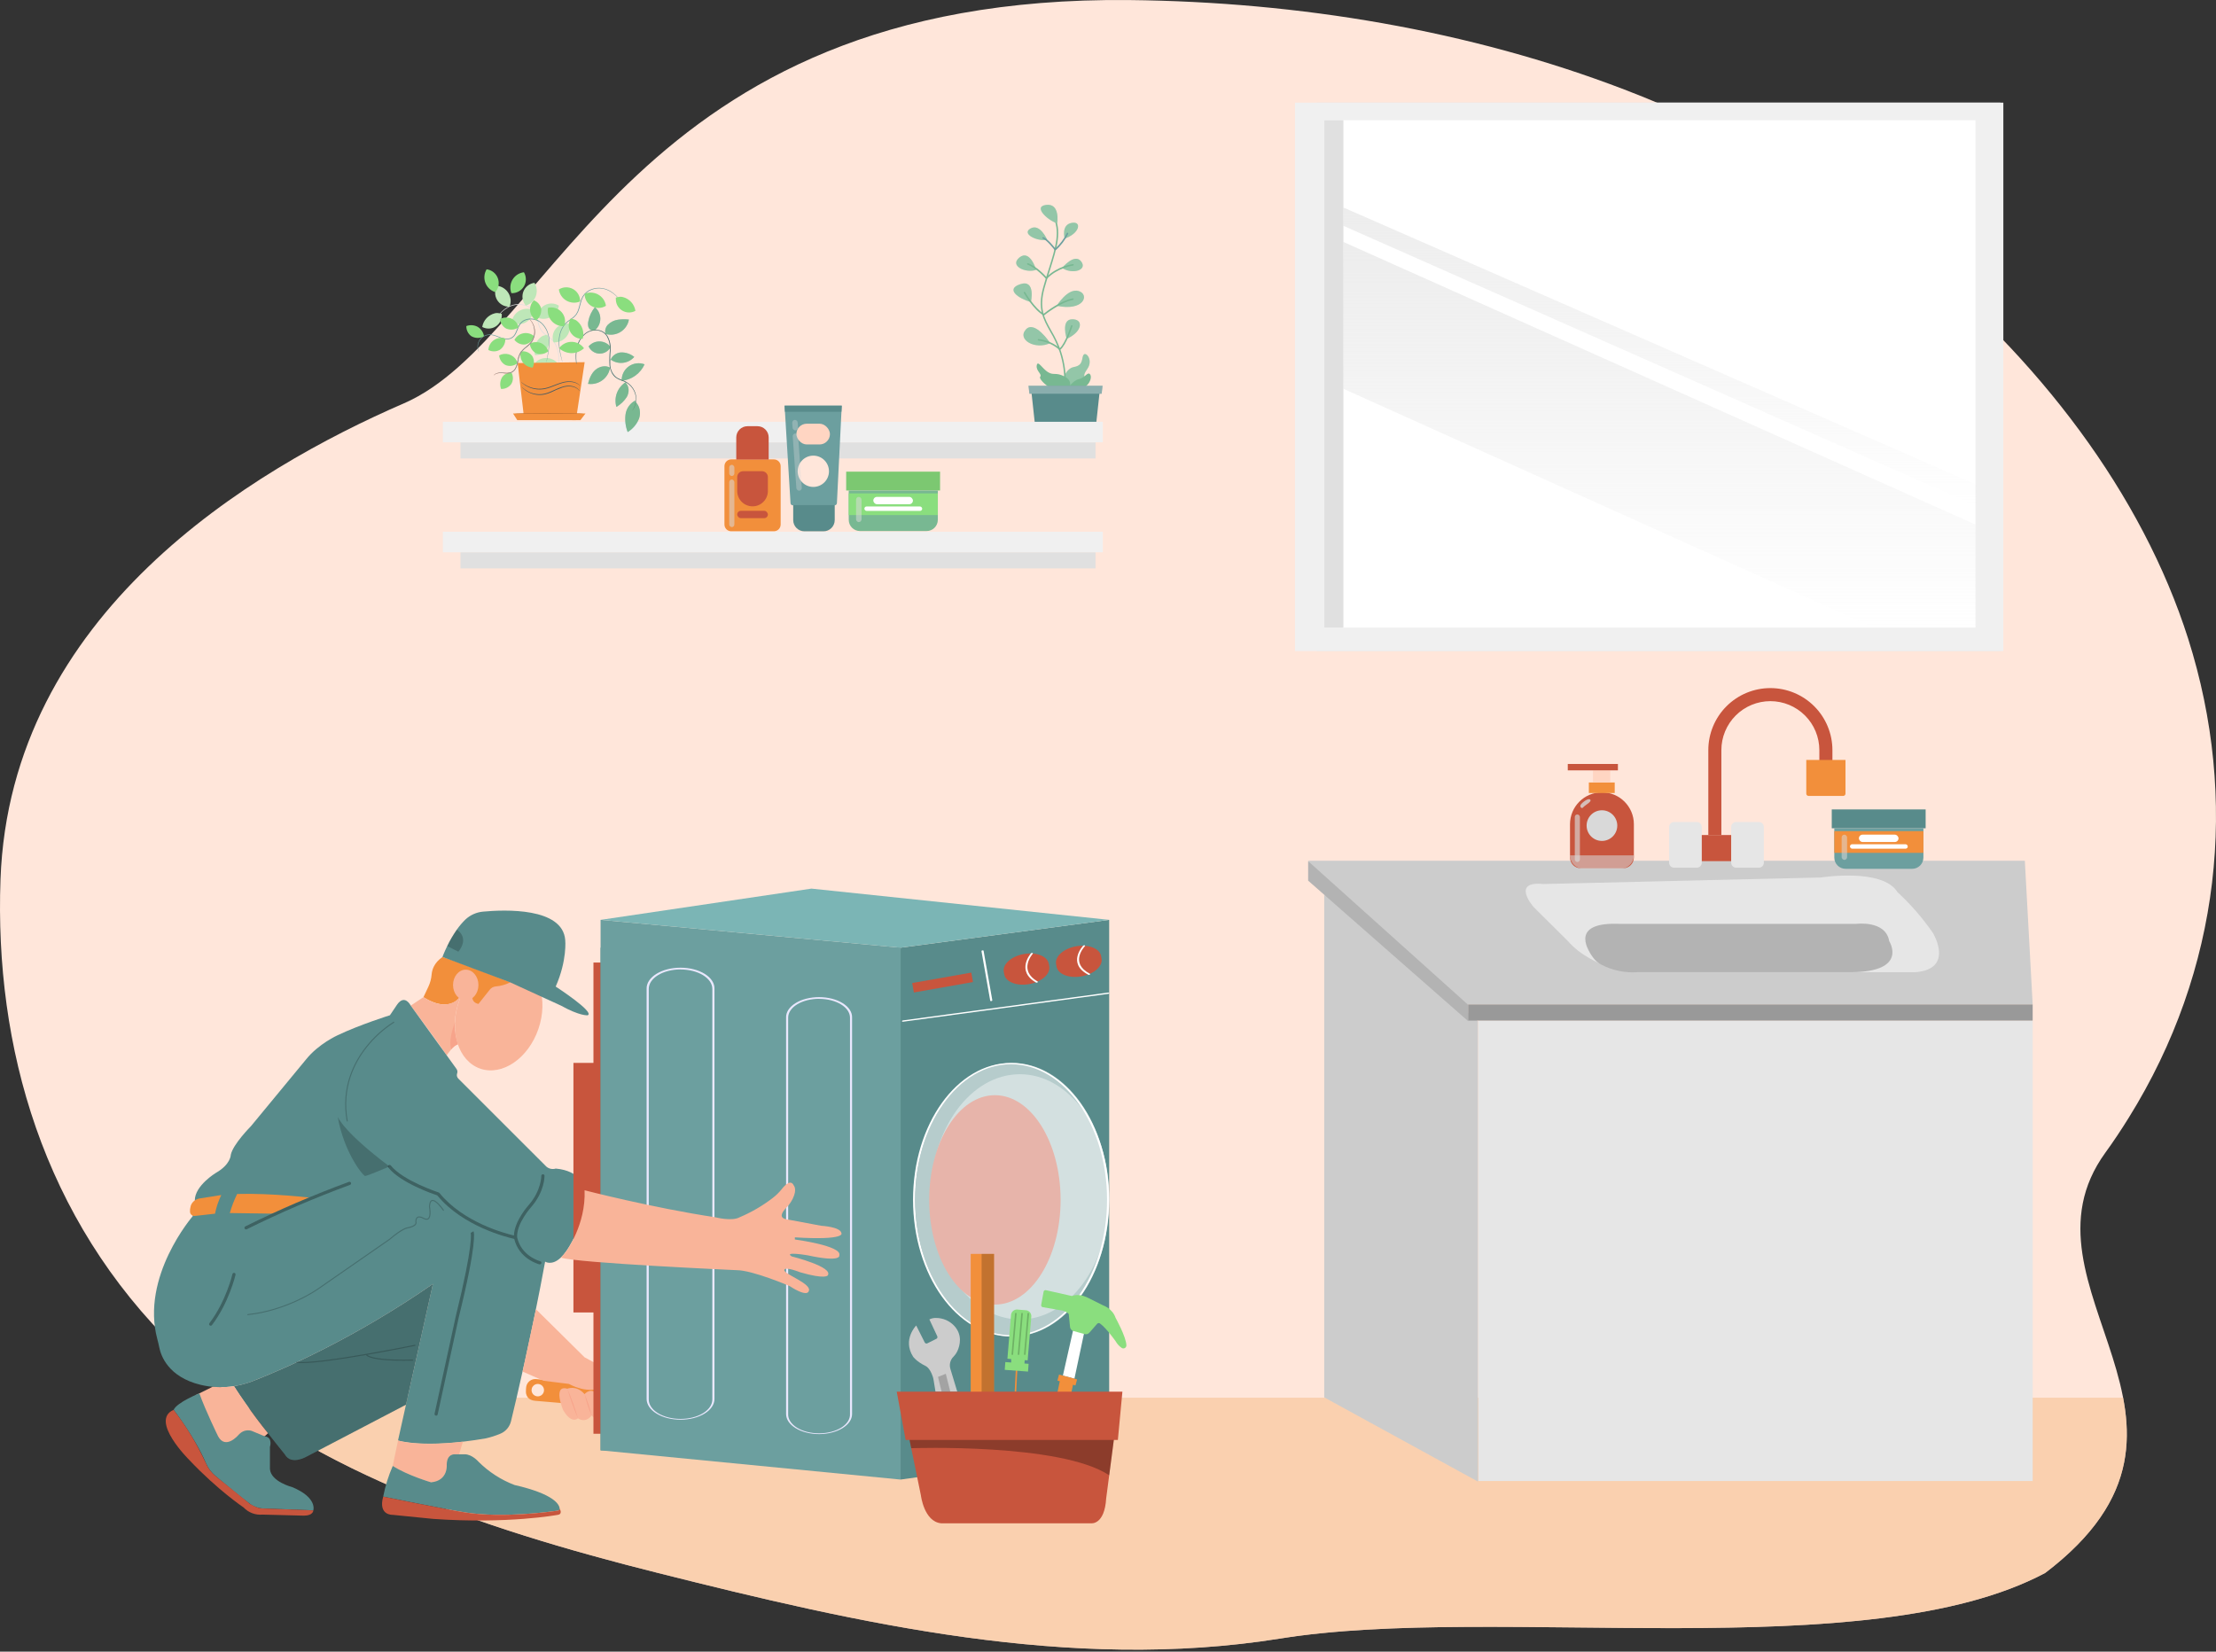 <?xml version="1.0" encoding="UTF-8"?> <svg xmlns="http://www.w3.org/2000/svg" width="986" height="735" viewBox="0 0 986 735" fill="none"><rect x="0" y="0" width="986" height="735" fill="#333333" stroke="none"/> <path d="M847.473 111.322C810.376 81.681 767.876 57.053 722.711 39.825C653.92 13.476 578.156 0.809 502.378 0.024C280.92 -2.204 247.872 149.898 179.777 179.458C111.682 209.017 4.513 273.089 0.22 391.337C-2.445 465.651 18.872 542.193 78.529 600.145C133.302 653.259 213.624 680.128 292.822 700C381.731 722.331 476.058 744.188 569.644 729.166C665.644 713.706 831.091 742.006 909.978 700C997.746 633.305 893.226 572.944 936.797 512.922C940.468 507.865 943.902 502.681 947.159 497.427C988.179 431.531 996.217 355.508 973.598 284.185C953.228 220.159 907.397 159.205 847.473 111.322Z" fill="#FFE6DA"></path> <path opacity="0.7" fill-rule="evenodd" clip-rule="evenodd" d="M944.668 622H589.5H104.352C156.976 661.035 225.308 683.06 292.822 700C381.731 722.331 476.058 744.189 569.644 729.167C606.388 723.249 653.305 723.742 701.648 724.25C779.612 725.07 861.285 725.929 909.978 700C945.376 673.101 949.496 647.232 944.668 622Z" fill="#F8C79D"></path> <path d="M472.439 171.142C472.439 171.142 473.392 164.108 477.895 163.311C482.397 162.515 481.04 159.142 482.208 157.824C483.376 156.505 486.443 160.388 483.813 164.153C481.183 167.918 483.337 166.763 482.208 170.222C481.079 173.68 472.028 176.969 472.439 171.142Z" fill="#78B892"></path> <path opacity="0.2" d="M472.439 171.142C472.439 171.142 473.392 164.108 477.895 163.311C482.397 162.515 481.04 159.142 482.208 157.824C483.376 156.505 486.443 160.388 483.813 164.153C481.183 167.918 483.337 166.763 482.208 170.222C481.079 173.68 472.028 176.969 472.439 171.142Z" fill="white"></path> <path d="M473.204 175.631H473.112C473.069 175.619 473.028 175.599 472.993 175.571C472.957 175.543 472.928 175.508 472.906 175.469C472.884 175.429 472.87 175.386 472.865 175.341C472.86 175.296 472.864 175.251 472.877 175.207C472.877 175.136 475.057 167.546 471.468 156.538C470.38 153.38 468.96 150.346 467.233 147.487C464.198 142.071 461.549 137.399 464.12 128.054C464.877 125.17 465.771 122.468 466.593 119.858C469.634 110.22 472.023 102.611 468.31 96.06C468.267 95.98 468.256 95.886 468.28 95.799C468.305 95.711 468.362 95.636 468.44 95.59C468.509 95.549 468.59 95.534 468.668 95.547C468.747 95.561 468.819 95.601 468.871 95.662V95.72C472.734 102.553 470.3 110.266 467.213 120.06C466.398 122.671 465.543 125.379 464.747 128.237C462.254 137.307 464.694 141.647 467.787 147.161C469.531 150.065 470.97 153.142 472.081 156.342C475.742 167.579 473.523 175.312 473.484 175.41C473.46 175.468 473.422 175.518 473.373 175.557C473.324 175.596 473.265 175.622 473.204 175.631Z" fill="#78B892"></path> <path d="M475.22 174.307C475.22 174.307 478.13 169.922 473.914 167.677C469.699 165.432 468.916 167.233 466.306 165.621C463.695 164.01 461.738 160.081 461.294 162.587C460.85 165.093 463.852 166.502 462.815 167.683C461.777 168.865 469.843 176.284 475.22 174.307Z" fill="#78B892"></path> <path d="M470.411 99.283C470.411 99.283 471.827 90.33 465.432 91.185C459.037 92.04 467.331 98.853 470.411 99.283Z" fill="#78B892"></path> <path d="M465.947 106.716C465.947 106.716 462.802 99.296 458.548 101.659C454.293 104.021 461.478 107.584 465.947 106.716Z" fill="#78B892"></path> <path d="M473.713 106.135C473.713 106.135 472.029 100.066 476.806 99.179C481.582 98.292 480.316 104.041 473.713 106.135Z" fill="#78B892"></path> <path d="M472.577 119.232C472.577 119.232 478.072 112.458 481.06 116.348C484.049 120.237 477.067 122.286 472.577 119.232Z" fill="#78B892"></path> <path d="M461.04 120.067C461.04 120.067 458.287 110.749 453.582 114.579C448.877 118.41 456.708 121.757 461.04 120.067Z" fill="#78B892"></path> <path d="M458.698 134.43C458.698 134.43 460.969 124.191 454.019 126.442C447.069 128.694 453.288 132.922 458.698 134.43Z" fill="#78B892"></path> <path d="M470.176 136.087C470.176 136.087 475.044 128.015 479.964 129.522C484.884 131.03 482.352 138.671 470.176 136.087Z" fill="#78B892"></path> <path d="M467.278 152.675C467.278 152.675 460.303 142.13 456.374 146.697C452.446 151.265 460.838 155.833 467.278 152.675Z" fill="#78B892"></path> <path d="M474.62 150.795C474.62 150.795 471.827 142.188 477.015 142.077C482.203 141.966 481.752 147.572 474.62 150.795Z" fill="#78B892"></path> <g opacity="0.2"> <path d="M470.371 99.283C470.371 99.283 471.787 90.33 465.392 91.185C458.997 92.04 467.291 98.853 470.371 99.283Z" fill="white"></path> <path d="M465.915 106.716C465.915 106.716 462.763 99.296 458.515 101.659C454.267 104.021 461.445 107.584 465.915 106.716Z" fill="white"></path> <path d="M473.674 106.135C473.674 106.135 471.99 100.066 476.767 99.179C481.543 98.292 480.277 104.041 473.674 106.135Z" fill="white"></path> <path d="M472.538 119.232C472.538 119.232 478.033 112.458 481.021 116.348C484.01 120.237 477.034 122.286 472.538 119.232Z" fill="white"></path> <path d="M461 120.067C461 120.067 458.247 110.749 453.542 114.579C448.837 118.41 456.668 121.757 461 120.067Z" fill="white"></path> <path d="M458.658 134.43C458.658 134.43 460.936 124.191 453.98 126.442C447.023 128.694 453.255 132.922 458.658 134.43Z" fill="white"></path> <path d="M470.137 136.087C470.137 136.087 475.005 128.015 479.925 129.522C484.845 131.03 482.313 138.671 470.137 136.087Z" fill="white"></path> <path d="M467.239 152.675C467.239 152.675 460.264 142.13 456.335 146.697C452.407 151.265 460.799 155.833 467.239 152.675Z" fill="white"></path> <path d="M474.58 150.795C474.58 150.795 471.787 142.188 476.975 142.077C482.162 141.966 481.712 147.572 474.58 150.795Z" fill="white"></path> </g> <path d="M469.51 111.414H469.464C469.373 111.397 469.29 111.348 469.229 111.277C469.229 111.232 466.012 106.97 464.009 106.168C463.968 106.152 463.93 106.128 463.898 106.097C463.866 106.067 463.84 106.03 463.822 105.989C463.805 105.948 463.795 105.904 463.795 105.86C463.795 105.816 463.803 105.772 463.82 105.731C463.852 105.648 463.915 105.582 463.996 105.547C464.077 105.511 464.168 105.509 464.25 105.541C466.143 106.305 468.818 109.581 469.562 110.586C471.678 108.648 473.411 106.33 474.672 103.753C474.689 103.712 474.714 103.675 474.746 103.644C474.777 103.612 474.815 103.588 474.856 103.571C474.898 103.555 474.942 103.547 474.986 103.548C475.031 103.549 475.075 103.559 475.115 103.577C475.195 103.619 475.256 103.689 475.286 103.774C475.316 103.858 475.313 103.951 475.279 104.034C473.941 106.834 472.047 109.332 469.712 111.375C469.65 111.406 469.58 111.419 469.51 111.414Z" fill="#6C9F9F"></path> <path d="M465.601 124.172C465.502 124.163 465.41 124.119 465.34 124.048C465.308 123.995 461.425 119.415 457.19 117.757C457.105 117.722 457.037 117.656 457.001 117.572C456.964 117.488 456.962 117.393 456.994 117.307C457.026 117.223 457.091 117.155 457.173 117.119C457.254 117.082 457.348 117.079 457.432 117.111C461.282 118.632 464.688 122.26 465.621 123.323C470.456 118.468 477.099 117.561 477.367 117.522C477.41 117.516 477.454 117.518 477.497 117.528C477.539 117.539 477.579 117.558 477.614 117.584C477.649 117.61 477.679 117.643 477.702 117.68C477.724 117.718 477.739 117.759 477.745 117.803C477.752 117.846 477.75 117.89 477.739 117.933C477.729 117.975 477.71 118.015 477.684 118.05C477.658 118.085 477.625 118.115 477.587 118.138C477.55 118.16 477.508 118.175 477.465 118.181C477.4 118.181 470.535 119.14 465.856 124.054C465.789 124.124 465.698 124.166 465.601 124.172Z" fill="#78B892"></path> <path d="M464.434 140.374C464.374 140.376 464.315 140.36 464.264 140.329C459.924 137.875 455.735 130.697 455.559 130.397C455.511 130.323 455.493 130.234 455.508 130.147C455.524 130.06 455.572 129.983 455.643 129.931C455.714 129.878 455.802 129.855 455.889 129.865C455.977 129.875 456.057 129.918 456.114 129.986L456.153 130.051C456.153 130.123 460.29 137.144 464.401 139.617C465.589 138.665 471.99 133.745 477.302 132.785C477.391 132.768 477.483 132.786 477.559 132.836C477.634 132.886 477.687 132.964 477.706 133.053C477.722 133.141 477.703 133.232 477.653 133.306C477.603 133.38 477.526 133.432 477.439 133.451C471.807 134.488 464.727 140.244 464.649 140.283C464.622 140.313 464.588 140.336 464.551 140.352C464.514 140.368 464.474 140.376 464.434 140.374Z" fill="#78B892"></path> <path d="M471.592 155.774C471.499 155.773 471.41 155.736 471.344 155.67C468.725 153.385 465.473 151.951 462.019 151.559C461.931 151.546 461.851 151.499 461.796 151.429C461.742 151.358 461.716 151.269 461.726 151.181C461.735 151.093 461.779 151.013 461.848 150.958C461.916 150.903 462.004 150.878 462.091 150.887C465.584 151.285 468.884 152.701 471.579 154.959C474.039 152.642 476.519 145.007 476.551 144.929C476.576 144.844 476.633 144.773 476.71 144.73C476.787 144.687 476.878 144.677 476.963 144.701C477.047 144.732 477.116 144.793 477.157 144.873C477.198 144.953 477.208 145.045 477.184 145.131C477.067 145.471 474.457 153.484 471.762 155.683C471.717 155.732 471.657 155.764 471.592 155.774Z" fill="#78B892"></path> <path d="M474.789 173.263C474.789 173.263 477.282 169.289 480.101 168.695C482.92 168.101 484.134 164.897 485.171 166.835C486.209 168.773 483.324 175.286 474.789 173.263Z" fill="#78B892"></path> <path d="M487.709 188.833H460.492L458.671 172.049H489.53L487.709 188.833Z" fill="#588B8B"></path> <path d="M490.17 175.227H458.032L457.627 171.664H490.581L490.17 175.227Z" fill="#588B8B"></path> <path opacity="0.3" d="M490.17 175.227H458.032L457.627 171.664H490.581L490.17 175.227Z" fill="white"></path> <path d="M904.432 454.173H657.769V659.073H904.432V454.173Z" fill="#E6E6E6"></path> <path d="M589.219 398.191V621.852L657.619 659.334V454.434L589.219 398.191Z" fill="#CCCCCC"></path> <path d="M900.944 383.046H582.073L614.276 446.995H904.432L900.944 383.046Z" fill="#CCCCCC"></path> <path d="M904.431 446.995H653.2V454.173H904.431V446.995Z" fill="#999999"></path> <path d="M682.324 403.575C682.324 403.575 672.151 391.946 686.683 393.402L810.211 390.491C810.211 390.491 837.676 386.132 844.287 397.017C850.195 402.48 855.484 408.577 860.059 415.197C860.059 415.197 869.795 431.184 852.359 432.639H728.622C724.629 432.648 720.661 432.002 716.877 430.727C711.167 428.77 703.173 425.161 697.672 418.831L682.324 403.575Z" fill="#E6E6E6"></path> <path d="M712.543 429.298C711.06 428.54 709.778 427.44 708.804 426.088C705.405 421.396 699.453 410.218 720.785 411.138H825.891C825.891 411.138 839.04 409.383 840.606 418.831C840.606 418.831 849.402 432.639 823.261 432.639H728.642C723.071 433.021 717.502 431.866 712.543 429.298Z" fill="#B3B3B3"></path> <path d="M754.979 365.792H744.884C743.658 365.792 742.665 366.786 742.665 368.011V383.92C742.665 385.145 743.658 386.139 744.884 386.139H754.979C756.204 386.139 757.197 385.145 757.197 383.92V368.011C757.197 366.786 756.204 365.792 754.979 365.792Z" fill="#E6E6E6"></path> <path d="M782.595 365.792H772.5C771.275 365.792 770.281 366.786 770.281 368.011V383.92C770.281 385.145 771.275 386.139 772.5 386.139H782.595C783.82 386.139 784.813 385.145 784.813 383.92V368.011C784.813 366.786 783.82 365.792 782.595 365.792Z" fill="#E6E6E6"></path> <path d="M770.275 371.6H757.198V383.228H770.275V371.6Z" fill="#C8553D"></path> <path d="M760.107 371.6V333.817C760.107 326.495 763.016 319.472 768.194 314.295C773.372 309.117 780.394 306.208 787.717 306.208C795.039 306.208 802.062 309.117 807.239 314.295C812.417 319.472 815.326 326.495 815.326 333.817V341.087H809.512V333.817C809.512 328.037 807.216 322.493 803.128 318.406C799.041 314.319 793.497 312.022 787.717 312.022C784.854 312.021 782.019 312.585 779.374 313.68C776.729 314.774 774.326 316.38 772.301 318.404C770.277 320.428 768.67 322.831 767.575 325.475C766.479 328.12 765.915 330.955 765.915 333.817V371.6H760.107Z" fill="#C8553D"></path> <path d="M803.705 338.177H821.141V353.185C821.141 353.452 821.035 353.707 820.847 353.896C820.658 354.084 820.402 354.19 820.136 354.19H804.703C804.437 354.19 804.181 354.084 803.993 353.896C803.804 353.707 803.698 353.452 803.698 353.185V338.177H803.705Z" fill="#F28F3B"></path> <path d="M582.054 383.228V391.901L653.26 454.434V447.172L582.054 383.228Z" fill="#B3B3B3"></path> <path d="M890.076 45.678H585.988V289.731H890.076V45.678Z" fill="#E0E0E0"></path> <path d="M891.38 45.678H576.199V289.731H891.38V45.678Z" fill="#F0F0F0"></path> <path d="M878.982 53.509H589.251V279.291H878.982V53.509Z" fill="white"></path> <path d="M597.734 53.509H589.251V279.291H597.734V53.509Z" fill="#E0E0E0"></path> <path d="M487.436 245.782H204.883V252.96H487.436V245.782Z" fill="#E0E0E0"></path> <path d="M487.436 196.84H204.883V204.018H487.436V196.84Z" fill="#E0E0E0"></path> <path d="M490.699 236.646H197.053V245.782H490.699V236.646Z" fill="#F0F0F0"></path> <path d="M490.699 187.705H197.053V196.841H490.699V187.705Z" fill="#F0F0F0"></path> <path d="M597.734 173.008L832.271 278.638H878.983V233.446L597.734 107.67V173.008Z" fill="url(#paint0_linear_121_701)"></path> <path d="M597.734 100.492V92.336L879.309 215.667V225.129L597.734 100.492Z" fill="url(#paint1_linear_121_701)"></path> <path d="M220.265 142.666C220.273 142.615 220.294 142.567 220.327 142.527L220.522 142.165C220.779 141.701 221.061 141.251 221.365 140.817C222.492 139.205 223.935 137.838 225.608 136.799C226.782 136.091 228.083 135.619 229.439 135.409C231.005 135.183 232.602 135.35 234.086 135.896C235.788 136.48 237.227 137.647 238.147 139.19C239.053 140.782 239.345 142.666 239.882 144.438C240.127 145.336 240.502 146.193 240.996 146.982C241.513 147.703 242.152 148.329 242.884 148.831C243.581 149.359 244.34 149.825 245.016 150.374C245.662 150.92 246.234 151.549 246.716 152.244C247.596 153.55 248.197 155.025 248.478 156.574C248.741 157.908 248.821 159.271 248.715 160.626C248.556 162.582 248.211 164.519 247.684 166.409C247.503 167.104 247.35 167.591 247.245 167.938C247.203 168.118 247.147 168.295 247.078 168.467C247.102 168.283 247.139 168.102 247.189 167.924L247.552 166.374C248.039 164.488 248.353 162.562 248.492 160.619C248.568 159.281 248.479 157.939 248.227 156.623C247.928 155.109 247.329 153.67 246.465 152.39C245.986 151.717 245.416 151.114 244.772 150.596C244.075 150.061 243.379 149.596 242.64 149.06C241.876 148.523 241.215 147.851 240.69 147.079C240.179 146.276 239.79 145.403 239.533 144.487C238.99 142.673 238.684 140.824 237.841 139.302C236.972 137.85 235.625 136.745 234.03 136.174C232.592 135.637 231.043 135.467 229.523 135.68C228.199 135.875 226.926 136.326 225.775 137.008C224.117 138.017 222.676 139.342 221.533 140.907C221.115 141.456 220.836 141.908 220.62 142.214C220.508 142.36 220.397 142.513 220.265 142.666Z" fill="#E0E0E0"></path> <path d="M243.684 149.22C243.189 148.762 242.952 149.074 242.29 149.22C241.628 149.366 241.013 149.674 240.5 150.117C239.365 151.05 238.529 152.294 238.094 153.696C237.659 155.098 237.646 156.596 238.055 158.006C239.116 158.064 240.173 157.835 241.114 157.342C242.054 156.849 242.843 156.111 243.397 155.206C243.951 154.301 244.249 153.264 244.259 152.204C244.269 151.144 243.99 150.101 243.454 149.186" fill="#BEE7B8"></path> <path d="M223.428 140.038C223.177 139.413 222.828 139.594 222.174 139.42C221.518 139.253 220.83 139.253 220.174 139.42C218.748 139.777 217.457 140.542 216.461 141.621C215.464 142.701 214.806 144.047 214.566 145.495C215.498 146.003 216.551 146.25 217.612 146.21C218.674 146.169 219.704 145.842 220.595 145.264C221.485 144.686 222.202 143.878 222.669 142.926C223.135 141.974 223.335 140.914 223.246 139.858" fill="#BEE7B8"></path> <path d="M248.15 161.662C246.972 160.303 245.301 159.466 243.505 159.335C241.709 159.205 239.934 159.792 238.572 160.967C238.154 161.329 237.782 161.739 237.464 162.19C238.986 163.559 240.953 164.332 243.002 164.366C245.069 164.3 247.045 163.502 248.575 162.114" fill="#BEE7B8"></path> <path d="M246.485 152.369C247.519 152.4 248.547 152.198 249.492 151.778C250.437 151.358 251.276 150.731 251.945 149.944C252.614 149.157 253.097 148.229 253.358 147.231C253.618 146.232 253.65 145.187 253.451 144.174C252.368 143.926 251.237 143.974 250.179 144.314C249.12 144.654 248.174 145.272 247.439 146.105C246.704 146.937 246.208 147.952 246.003 149.042C245.798 150.133 245.893 151.258 246.276 152.299" fill="#BEE7B8"></path> <path d="M239.359 141.428C240.203 141.755 241.102 141.912 242.006 141.89C242.911 141.869 243.802 141.67 244.629 141.305C245.456 140.939 246.203 140.415 246.826 139.761C247.449 139.107 247.937 138.337 248.262 137.494C248.451 137.016 248.582 136.517 248.652 136.007C247.713 135.416 246.631 135.088 245.52 135.059C244.41 135.03 243.312 135.3 242.343 135.84C241.373 136.381 240.567 137.172 240.01 138.131C239.453 139.09 239.166 140.181 239.178 141.289" fill="#BEE7B8"></path> <path d="M236.962 137.863C235.257 137.209 233.361 137.257 231.691 137.998C230.022 138.738 228.715 140.11 228.059 141.811C227.877 142.289 227.746 142.786 227.669 143.291C228.609 143.884 229.692 144.212 230.804 144.242C231.915 144.272 233.015 144.003 233.986 143.462C234.957 142.922 235.764 142.13 236.322 141.17C236.88 140.21 237.168 139.118 237.157 138.009" fill="#BEE7B8"></path> <path d="M234.114 135.945C235.098 135.62 235.995 135.078 236.739 134.359C237.483 133.64 238.054 132.762 238.41 131.791C238.766 130.82 238.897 129.782 238.793 128.753C238.69 127.725 238.355 126.733 237.813 125.852C236.713 126 235.674 126.441 234.804 127.128C233.934 127.815 233.265 128.723 232.868 129.757C232.471 130.791 232.36 131.912 232.548 133.003C232.735 134.095 233.214 135.115 233.933 135.958" fill="#BEE7B8"></path> <path d="M226.812 136.292C227.426 134.584 227.337 132.703 226.564 131.06C225.791 129.417 224.397 128.147 222.688 127.527C222.197 127.348 221.688 127.227 221.169 127.166C220.606 128.115 220.309 129.197 220.307 130.299C220.305 131.402 220.599 132.485 221.159 133.435C221.718 134.386 222.523 135.17 223.489 135.705C224.455 136.241 225.547 136.508 226.652 136.48" fill="#BEE7B8"></path> <path d="M256.252 186.983L260.139 161.182L230.33 161.558L233.263 186.65" fill="#F28F3B"></path> <path d="M243.386 156.72C242.664 157.206 241.831 157.499 240.964 157.572C240.096 157.645 239.225 157.495 238.433 157.137C237.668 156.707 237.021 156.096 236.548 155.358C236.076 154.62 235.792 153.777 235.723 152.904C236.484 152.52 237.317 152.298 238.168 152.254C239.02 152.21 239.872 152.344 240.669 152.647C241.445 152.994 242.14 153.501 242.706 154.135C243.273 154.769 243.699 155.514 243.957 156.324" fill="#8ADE7E"></path> <path d="M229.753 161.975C229.033 162.461 228.2 162.754 227.334 162.827C226.468 162.9 225.598 162.75 224.807 162.392C224.043 161.961 223.396 161.349 222.924 160.612C222.451 159.874 222.167 159.031 222.097 158.159C223.428 157.433 224.993 157.265 226.449 157.692C227.904 158.118 229.13 159.103 229.857 160.432C230.051 160.784 230.205 161.157 230.317 161.544" fill="#8ADE7E"></path> <path d="M237.408 150.256C237.075 151.058 236.54 151.762 235.856 152.298C235.172 152.835 234.36 153.187 233.5 153.321C232.619 153.381 231.736 153.222 230.931 152.858C230.126 152.494 229.425 151.937 228.889 151.236C229.291 150.483 229.857 149.829 230.546 149.323C231.234 148.818 232.028 148.472 232.868 148.313C233.708 148.153 234.574 148.184 235.4 148.402C236.227 148.621 236.994 149.022 237.645 149.575" fill="#8ADE7E"></path> <path d="M232.434 156.331C233.301 156.288 234.164 156.466 234.941 156.85C235.719 157.233 236.386 157.808 236.879 158.52C237.317 159.292 237.556 160.161 237.574 161.048C237.592 161.935 237.389 162.812 236.983 163.601C236.134 163.54 235.306 163.3 234.556 162.898C233.806 162.495 233.149 161.939 232.629 161.266C232.136 160.568 231.799 159.772 231.642 158.932C231.484 158.093 231.51 157.229 231.717 156.4" fill="#8ADE7E"></path> <path d="M227.627 165.916C228.034 166.682 228.237 167.539 228.216 168.406C228.195 169.272 227.952 170.119 227.509 170.865C226.994 171.582 226.309 172.16 225.515 172.548C224.721 172.936 223.843 173.122 222.96 173.089C222.661 172.294 222.531 171.446 222.581 170.598C222.63 169.751 222.856 168.923 223.245 168.168C224.033 166.743 225.44 166.041 227.216 165.624" fill="#8ADE7E"></path> <path d="M219.7 167.049C220.035 166.716 220.436 166.458 220.878 166.291C221.395 166.112 221.939 166.018 222.487 166.013C223.225 166.013 223.962 166.055 224.695 166.138C225.604 166.256 226.528 166.18 227.405 165.916C228.409 165.504 229.214 164.719 229.648 163.726C230.127 162.68 230.453 161.57 230.616 160.432C230.784 159.242 231.174 158.094 231.766 157.047C232.483 156.081 233.34 155.226 234.309 154.51C235.227 153.816 236.042 152.995 236.726 152.07C237.798 150.414 238.224 148.423 237.924 146.475C237.736 145.173 237.226 143.938 236.44 142.881C236.23 142.603 235.997 142.343 235.744 142.103C235.661 142.011 235.567 141.929 235.465 141.859C235.534 141.964 235.613 142.062 235.702 142.151C236.823 143.354 237.527 144.884 237.708 146.516C237.96 148.407 237.519 150.324 236.468 151.917C235.79 152.813 234.99 153.61 234.093 154.287C233.102 155.029 232.228 155.914 231.501 156.915C230.889 157.988 230.487 159.167 230.317 160.39C230.161 161.498 229.852 162.579 229.397 163.601C228.995 164.528 228.245 165.262 227.307 165.645C226.466 165.91 225.579 165.998 224.702 165.902C223.964 165.826 223.222 165.796 222.48 165.811C221.915 165.84 221.357 165.957 220.829 166.159C220.497 166.294 220.194 166.493 219.937 166.743C219.867 166.806 219.804 166.875 219.749 166.951C219.7 167.014 219.7 167.042 219.7 167.049Z" fill="#FF725E"></path> <path d="M219.7 167.049C220.035 166.716 220.436 166.458 220.878 166.291C221.395 166.112 221.939 166.018 222.487 166.013C223.225 166.013 223.962 166.055 224.695 166.138C225.604 166.256 226.528 166.18 227.405 165.916C228.409 165.504 229.214 164.719 229.648 163.726C230.127 162.68 230.453 161.57 230.616 160.432C230.784 159.242 231.174 158.094 231.766 157.047C232.483 156.081 233.34 155.226 234.309 154.51C235.227 153.816 236.042 152.995 236.726 152.07C237.798 150.414 238.224 148.423 237.924 146.475C237.736 145.173 237.226 143.938 236.44 142.881C236.23 142.603 235.997 142.343 235.744 142.103C235.661 142.011 235.567 141.929 235.465 141.859C235.534 141.964 235.613 142.062 235.702 142.151C236.823 143.354 237.527 144.884 237.708 146.516C237.96 148.407 237.519 150.324 236.468 151.917C235.79 152.813 234.99 153.61 234.093 154.287C233.102 155.029 232.228 155.914 231.501 156.915C230.889 157.988 230.487 159.167 230.317 160.39C230.161 161.498 229.852 162.579 229.397 163.601C228.995 164.528 228.245 165.262 227.307 165.645C226.466 165.91 225.579 165.998 224.702 165.902C223.964 165.826 223.222 165.796 222.48 165.811C221.915 165.84 221.357 165.957 220.829 166.159C220.497 166.294 220.194 166.493 219.937 166.743C219.867 166.806 219.804 166.875 219.749 166.951C219.7 167.014 219.7 167.042 219.7 167.049Z" fill="#6C9F9F"></path> <path d="M276.615 169.537C276.553 168.291 276.803 167.049 277.342 165.924C277.881 164.798 278.692 163.824 279.702 163.089C280.712 162.354 281.89 161.881 283.129 161.713C284.368 161.546 285.629 161.688 286.799 162.128C285.912 164.097 284.531 165.806 282.79 167.089C281.049 168.372 279.006 169.187 276.858 169.454" fill="#6C9F9F"></path> <path d="M278.587 170.58C280.042 172.178 279.98 174.75 278.907 176.641C277.735 178.467 276.145 179.99 274.267 181.082C273.66 179.026 273.746 176.827 274.512 174.824C275.279 172.821 276.683 171.125 278.51 169.996" fill="#6C9F9F"></path> <path d="M271.522 163.087C271.409 164.222 271.073 165.323 270.533 166.328C269.993 167.333 269.26 168.222 268.375 168.944C267.491 169.666 266.473 170.208 265.379 170.537C264.285 170.867 263.136 170.978 261.999 170.865C261.874 170.865 261.755 170.865 261.63 170.823C262.201 168.488 263.135 166.124 264.946 164.567C266.757 163.01 269.613 162.392 271.62 163.719" fill="#6C9F9F"></path> <path d="M271.565 160.696C271.934 158.569 274.038 157.033 276.19 156.831C278.376 156.741 280.518 157.456 282.209 158.84C280.9 160.335 279.07 161.277 277.09 161.473C275.11 161.67 273.129 161.106 271.551 159.896" fill="#6C9F9F"></path> <path d="M282.675 178.809C284.717 180.547 285.218 183.675 284.368 186.205C283.385 188.728 281.598 190.86 279.283 192.273C278.315 189.772 277.987 187.07 278.329 184.411C278.512 183.084 279.016 181.821 279.798 180.731C280.579 179.641 281.615 178.758 282.815 178.156" fill="#6C9F9F"></path> <path d="M271.899 154.732C271.441 154.045 270.851 153.456 270.163 152.997C269.476 152.539 268.704 152.221 267.893 152.061C267.081 151.902 266.246 151.904 265.436 152.068C264.625 152.231 263.855 152.553 263.17 153.015C262.7 153.334 262.274 153.712 261.902 154.141C262.317 155.08 262.991 155.882 263.845 156.453C264.698 157.024 265.697 157.342 266.725 157.369C267.753 157.396 268.767 157.131 269.65 156.605C270.532 156.079 271.247 155.314 271.711 154.399" fill="#6C9F9F"></path> <path d="M269.391 148.588C270.418 148.902 271.498 149.011 272.568 148.909C273.638 148.806 274.678 148.494 275.627 147.991C276.576 147.487 277.416 146.802 278.1 145.974C278.783 145.146 279.297 144.192 279.61 143.166C279.703 142.853 279.777 142.535 279.833 142.214C278.196 142.018 276.539 142.042 274.908 142.284C273.266 142.527 271.742 143.275 270.547 144.424C270.006 144.958 269.615 145.624 269.415 146.357C269.214 147.089 269.211 147.861 269.405 148.595" fill="#6C9F9F"></path> <path d="M264.661 146.989C265.341 146.434 265.904 145.751 266.319 144.979C266.734 144.206 266.993 143.36 267.08 142.488C267.168 141.616 267.082 140.736 266.828 139.897C266.575 139.058 266.158 138.277 265.601 137.599C265.332 137.269 265.031 136.966 264.703 136.695C263.223 138.492 262.22 140.631 261.784 142.916C261.575 143.749 261.575 144.62 261.784 145.453C261.904 145.871 262.136 146.249 262.453 146.548C262.77 146.846 263.162 147.054 263.588 147.149" fill="#6C9F9F"></path> <path d="M256.482 161.961C256.49 161.903 256.49 161.845 256.482 161.787V161.301C256.482 160.877 256.413 160.237 256.392 159.417C256.296 157.108 256.675 154.804 257.506 152.647C258.102 151.189 259.024 149.886 260.202 148.838C261.569 147.633 263.339 146.983 265.162 147.017C266.133 147.025 267.088 147.263 267.949 147.712C268.846 148.195 269.591 148.917 270.101 149.797C271.12 151.701 271.556 153.862 271.355 156.011C271.149 158.183 271.102 160.366 271.216 162.545C271.335 163.593 271.619 164.616 272.059 165.575C272.459 166.509 273.078 167.334 273.863 167.98C274.637 168.546 275.495 168.987 276.406 169.287C277.258 169.565 278.079 169.928 278.858 170.371C280.204 171.207 281.296 172.394 282.014 173.805C282.618 174.969 282.933 176.261 282.933 177.572C282.935 178.56 282.772 179.542 282.453 180.477C282.164 181.271 281.785 182.029 281.324 182.736L281.436 182.611C281.498 182.521 281.61 182.389 281.728 182.215C282.071 181.681 282.355 181.113 282.578 180.519C282.916 179.573 283.09 178.576 283.094 177.572C283.114 176.231 282.808 174.905 282.202 173.707C281.48 172.249 280.369 171.018 278.99 170.149C277.514 169.169 275.598 168.918 274.065 167.744C272.56 166.401 271.646 164.521 271.522 162.51C271.417 160.345 271.468 158.175 271.676 156.018C271.873 153.806 271.416 151.585 270.359 149.63C269.81 148.713 269.02 147.963 268.074 147.462C267.164 147.007 266.16 146.769 265.141 146.767C263.247 146.741 261.412 147.425 260 148.685C258.78 149.764 257.826 151.111 257.214 152.619C256.721 153.855 256.405 155.153 256.273 156.477C256.176 157.475 256.148 158.478 256.19 159.479C256.199 160.107 256.246 160.734 256.329 161.356C256.34 161.522 256.364 161.687 256.399 161.85L256.482 161.961Z" fill="#6C9F9F"></path> <g opacity="0.4"> <path d="M276.616 169.537C276.554 168.291 276.804 167.049 277.343 165.924C277.882 164.798 278.693 163.824 279.703 163.089C280.713 162.354 281.891 161.881 283.13 161.713C284.369 161.546 285.63 161.688 286.8 162.128C285.913 164.097 284.532 165.806 282.791 167.089C281.05 168.372 279.007 169.187 276.859 169.454" fill="#8ADE7E"></path> </g> <g opacity="0.4"> <path d="M278.586 170.58C280.041 172.178 279.979 174.75 278.906 176.641C277.734 178.467 276.144 179.99 274.266 181.082C273.659 179.026 273.745 176.827 274.511 174.824C275.278 172.821 276.682 171.125 278.509 169.996" fill="#8ADE7E"></path> </g> <g opacity="0.4"> <path d="M271.523 163.087C271.41 164.221 271.074 165.323 270.534 166.328C269.994 167.333 269.261 168.222 268.376 168.944C267.492 169.666 266.474 170.208 265.38 170.537C264.286 170.867 263.137 170.978 262 170.865C261.875 170.865 261.756 170.865 261.631 170.823C262.202 168.487 263.136 166.124 264.947 164.567C266.758 163.01 269.614 162.392 271.621 163.719" fill="#8ADE7E"></path> </g> <g opacity="0.4"> <path d="M271.564 160.696C271.933 158.569 274.037 157.033 276.189 156.831C278.375 156.741 280.517 157.456 282.208 158.84C280.899 160.335 279.069 161.277 277.089 161.473C275.109 161.67 273.128 161.106 271.55 159.896" fill="#8ADE7E"></path> </g> <g opacity="0.4"> <path d="M282.674 178.809C284.716 180.547 285.217 183.675 284.367 186.205C283.384 188.728 281.597 190.86 279.282 192.273C278.314 189.772 277.986 187.07 278.328 184.411C278.511 183.084 279.015 181.821 279.797 180.731C280.578 179.641 281.614 178.758 282.814 178.156" fill="#8ADE7E"></path> </g> <g opacity="0.4"> <path d="M271.899 154.732C271.441 154.045 270.851 153.456 270.163 152.997C269.476 152.539 268.704 152.221 267.893 152.061C267.081 151.902 266.246 151.904 265.436 152.068C264.625 152.231 263.855 152.553 263.17 153.015C262.7 153.334 262.274 153.712 261.902 154.141C262.317 155.08 262.991 155.882 263.845 156.453C264.698 157.024 265.697 157.342 266.725 157.369C267.753 157.396 268.767 157.131 269.65 156.605C270.532 156.079 271.247 155.314 271.711 154.399" fill="#8ADE7E"></path> </g> <g opacity="0.4"> <path d="M269.39 148.588C270.417 148.902 271.497 149.011 272.567 148.909C273.637 148.806 274.677 148.494 275.626 147.991C276.575 147.487 277.415 146.802 278.099 145.974C278.782 145.146 279.296 144.192 279.609 143.166C279.702 142.853 279.776 142.535 279.832 142.214C278.195 142.018 276.538 142.042 274.907 142.284C273.265 142.527 271.741 143.275 270.546 144.424C270.005 144.958 269.614 145.624 269.414 146.357C269.213 147.089 269.21 147.861 269.404 148.595" fill="#8ADE7E"></path> </g> <g opacity="0.4"> <path d="M264.661 146.989C265.341 146.434 265.904 145.751 266.319 144.979C266.734 144.206 266.993 143.36 267.08 142.488C267.168 141.616 267.082 140.736 266.828 139.897C266.575 139.058 266.158 138.277 265.601 137.599C265.332 137.269 265.031 136.966 264.703 136.695C263.223 138.492 262.22 140.631 261.784 142.916C261.575 143.749 261.575 144.62 261.784 145.453C261.904 145.871 262.136 146.249 262.453 146.548C262.77 146.846 263.162 147.054 263.588 147.149" fill="#8ADE7E"></path> </g> <g opacity="0.3"> <path d="M256.482 161.961C256.49 161.903 256.49 161.845 256.482 161.787V161.301C256.482 160.877 256.413 160.237 256.392 159.417C256.296 157.108 256.675 154.804 257.506 152.647C258.102 151.189 259.024 149.886 260.202 148.838C261.569 147.633 263.339 146.983 265.162 147.017C266.133 147.025 267.088 147.263 267.949 147.712C268.846 148.195 269.591 148.917 270.101 149.797C271.12 151.701 271.556 153.862 271.355 156.011C271.149 158.183 271.102 160.366 271.216 162.545C271.335 163.593 271.619 164.616 272.059 165.575C272.459 166.509 273.078 167.334 273.863 167.98C274.637 168.546 275.495 168.987 276.406 169.287C277.258 169.565 278.079 169.928 278.858 170.371C280.204 171.207 281.296 172.394 282.014 173.805C282.618 174.969 282.933 176.261 282.933 177.572C282.935 178.56 282.772 179.542 282.453 180.477C282.164 181.271 281.785 182.029 281.324 182.736L281.436 182.611C281.498 182.521 281.61 182.389 281.728 182.215C282.071 181.681 282.355 181.113 282.578 180.519C282.916 179.573 283.09 178.576 283.094 177.572C283.114 176.231 282.808 174.905 282.202 173.707C281.48 172.249 280.369 171.018 278.99 170.149C277.514 169.169 275.598 168.918 274.065 167.744C272.56 166.401 271.646 164.521 271.522 162.51C271.417 160.345 271.468 158.175 271.676 156.018C271.873 153.806 271.416 151.585 270.359 149.63C269.81 148.713 269.02 147.963 268.074 147.462C267.164 147.007 266.16 146.769 265.141 146.767C263.247 146.741 261.412 147.425 260 148.685C258.78 149.764 257.826 151.111 257.214 152.619C256.721 153.855 256.405 155.153 256.273 156.477C256.176 157.475 256.148 158.478 256.19 159.479C256.199 160.107 256.246 160.734 256.329 161.356C256.34 161.522 256.364 161.687 256.399 161.85L256.482 161.961Z" fill="black"></path> </g> <path d="M213.075 156.644C212.796 155.951 212.645 155.214 212.629 154.468C212.609 153.585 212.81 152.71 213.214 151.924C213.637 151.119 214.257 150.435 215.018 149.935C215.778 149.436 216.653 149.137 217.561 149.067C218.283 149.026 219.007 149.11 219.7 149.318C221.163 149.7 222.605 150.527 224.333 150.868C225.22 151.074 226.146 151.05 227.022 150.798C227.938 150.499 228.714 149.879 229.209 149.054C230.254 147.448 230.54 145.425 231.807 143.98C232.429 143.256 233.243 142.721 234.155 142.437C235.044 142.157 235.98 142.062 236.907 142.158C238.678 142.346 240.313 143.195 241.484 144.536C242.545 145.738 243.321 147.163 243.755 148.706C244.154 150.058 244.326 151.468 244.263 152.876C244.145 154.919 243.887 156.951 243.49 158.958C243.371 159.653 243.274 160.202 243.197 160.599L243.142 161.029V161.182L243.183 161.036C243.199 160.892 243.229 160.75 243.274 160.612C243.365 160.209 243.469 159.667 243.622 158.979C244.058 156.971 244.342 154.934 244.472 152.883C244.555 151.456 244.395 150.024 243.998 148.65C243.564 147.055 242.776 145.578 241.693 144.327C241.092 143.653 240.387 143.08 239.603 142.631C238.756 142.176 237.827 141.895 236.87 141.803C235.913 141.711 234.948 141.811 234.03 142.096C233.06 142.397 232.195 142.965 231.536 143.736C230.205 145.321 229.913 147.358 228.923 148.887C228.464 149.65 227.748 150.227 226.903 150.513C226.072 150.744 225.196 150.768 224.353 150.583C222.661 150.263 221.24 149.45 219.742 149.06C219.017 148.847 218.259 148.767 217.506 148.824C216.097 148.919 214.782 149.56 213.841 150.609C212.9 151.658 212.408 153.033 212.469 154.44C212.484 155.019 212.593 155.592 212.789 156.136C212.868 156.314 212.963 156.484 213.075 156.644Z" fill="#6C9F9F"></path> <path d="M230.505 145.849C229.713 146.329 228.817 146.611 227.893 146.672C226.969 146.732 226.044 146.569 225.196 146.197C224.432 145.767 223.784 145.156 223.312 144.418C222.839 143.679 222.556 142.837 222.486 141.964C223.246 141.579 224.078 141.358 224.929 141.315C225.78 141.272 226.631 141.408 227.425 141.713C228.202 142.058 228.897 142.564 229.464 143.196C230.031 143.829 230.457 144.574 230.714 145.383" fill="#8ADE7E"></path> <path d="M224.855 150.958C224.855 151.884 224.632 152.796 224.204 153.618C223.776 154.439 223.156 155.146 222.396 155.677C221.62 156.109 220.749 156.343 219.86 156.358C218.972 156.372 218.094 156.167 217.304 155.761C217.342 154.909 217.573 154.077 217.979 153.327C218.385 152.576 218.955 151.927 219.648 151.428C220.341 150.929 221.137 150.592 221.979 150.443C222.82 150.294 223.684 150.337 224.507 150.569" fill="#8ADE7E"></path> <path d="M215.054 149.825C214.214 150.219 213.291 150.406 212.363 150.37C211.436 150.333 210.531 150.075 209.724 149.616C209.013 149.102 208.439 148.422 208.051 147.636C207.662 146.85 207.471 145.982 207.495 145.106C208.292 144.804 209.143 144.673 209.994 144.721C210.845 144.769 211.676 144.994 212.434 145.384C213.165 145.804 213.799 146.374 214.295 147.055C214.79 147.737 215.137 148.515 215.311 149.338" fill="#8ADE7E"></path> <path d="M238.746 142.464C239.457 141.852 240.016 141.083 240.379 140.218C240.741 139.353 240.898 138.416 240.835 137.481C240.649 136.62 240.252 135.818 239.679 135.147C239.107 134.477 238.377 133.958 237.554 133.637C237.017 134.16 236.588 134.784 236.292 135.473C235.996 136.162 235.84 136.902 235.83 137.652C235.821 138.401 235.96 139.145 236.239 139.841C236.518 140.536 236.932 141.17 237.457 141.707C237.743 142 238.061 142.261 238.404 142.485" fill="#8ADE7E"></path> <path d="M277.033 135.458C277.018 135.411 276.997 135.367 276.97 135.326C276.921 135.229 276.852 135.11 276.775 134.958C276.587 134.645 276.308 134.179 275.925 133.616C274.797 132.003 273.354 130.634 271.683 129.592C270.508 128.88 269.203 128.407 267.844 128.201C266.277 127.966 264.676 128.131 263.191 128.681C261.524 129.268 260.117 130.419 259.213 131.934C258.293 133.526 258.008 135.409 257.471 137.182C257.227 138.076 256.854 138.931 256.364 139.719C255.845 140.443 255.204 141.071 254.469 141.575C253.772 142.103 253.02 142.575 252.337 143.125C251.69 143.667 251.12 144.296 250.644 144.994C249.761 146.296 249.156 147.765 248.868 149.311C248.608 150.649 248.529 152.017 248.631 153.377C248.798 155.33 249.148 157.264 249.676 159.153C249.85 159.848 249.997 160.334 250.101 160.682C250.146 160.864 250.204 161.043 250.275 161.217C250.256 161.031 250.218 160.847 250.164 160.668C250.073 160.286 249.955 159.771 249.795 159.118C249.321 157.229 249.008 155.304 248.861 153.363C248.777 152.025 248.868 150.681 249.133 149.366C249.418 147.852 250.011 146.411 250.874 145.133C251.349 144.453 251.919 143.845 252.567 143.326C253.229 142.791 253.96 142.325 254.657 141.797C255.418 141.27 256.082 140.616 256.622 139.865C257.134 139.063 257.524 138.189 257.778 137.272C258.321 135.451 258.628 133.616 259.471 132.094C260.334 130.616 261.694 129.49 263.309 128.917C264.749 128.378 266.3 128.206 267.823 128.417C269.146 128.616 270.417 129.071 271.564 129.758C273.24 130.755 274.697 132.079 275.849 133.651C276.267 134.2 276.545 134.652 276.761 134.958C276.837 135.132 276.928 135.299 277.033 135.458Z" fill="#6C9F9F"></path> <path d="M253.612 142.012C254.106 141.554 254.308 141.866 255.005 142.012C255.67 142.148 256.29 142.446 256.809 142.881C257.945 143.817 258.781 145.064 259.216 146.468C259.65 147.872 259.664 149.372 259.254 150.784C258.193 150.842 257.136 150.612 256.195 150.12C255.255 149.627 254.465 148.89 253.909 147.986C253.354 147.082 253.054 146.045 253.04 144.985C253.027 143.925 253.302 142.881 253.835 141.964" fill="#8ADE7E"></path> <path d="M273.863 132.81C274.114 132.184 274.469 132.372 275.124 132.191C275.778 132.024 276.463 132.024 277.117 132.191C278.552 132.552 279.85 133.326 280.849 134.418C281.847 135.509 282.502 136.869 282.731 138.328C281.798 138.841 280.744 139.091 279.679 139.052C278.615 139.013 277.581 138.686 276.689 138.107C275.796 137.527 275.078 136.717 274.611 135.762C274.144 134.807 273.946 133.743 274.037 132.685" fill="#8ADE7E"></path> <path d="M249.174 154.468C249.757 153.795 250.466 153.243 251.263 152.844C252.059 152.445 252.927 152.207 253.815 152.142C254.704 152.077 255.597 152.188 256.443 152.468C257.289 152.748 258.071 153.191 258.746 153.773C259.161 154.13 259.53 154.536 259.846 154.982C258.32 156.366 256.336 157.14 254.273 157.158C252.203 157.11 250.221 156.309 248.7 154.906" fill="#8ADE7E"></path> <path d="M250.811 145.161C248.985 145.213 247.212 144.54 245.884 143.289C244.555 142.037 243.779 140.311 243.726 138.488C243.712 137.978 243.754 137.468 243.852 136.966C244.938 136.714 246.072 136.76 247.134 137.1C248.197 137.439 249.147 138.058 249.885 138.893C250.622 139.727 251.12 140.745 251.325 141.839C251.53 142.933 251.434 144.062 251.048 145.105" fill="#8ADE7E"></path> <path d="M257.938 134.235C256.974 134.608 255.937 134.76 254.906 134.677C253.875 134.595 252.876 134.281 251.983 133.759C251.091 133.237 250.328 132.52 249.753 131.662C249.177 130.805 248.803 129.828 248.659 128.806C249.599 128.212 250.682 127.883 251.794 127.853C252.906 127.822 254.005 128.093 254.976 128.634C255.946 129.176 256.752 129.97 257.308 130.931C257.864 131.893 258.149 132.986 258.133 134.096" fill="#8ADE7E"></path> <path d="M260.334 130.662C261.177 130.338 262.076 130.183 262.979 130.206C263.882 130.229 264.772 130.429 265.597 130.795C266.423 131.161 267.168 131.686 267.79 132.339C268.412 132.992 268.899 133.762 269.223 134.603C269.412 135.079 269.543 135.576 269.613 136.084C268.674 136.677 267.592 137.007 266.481 137.037C265.369 137.068 264.27 136.798 263.3 136.257C262.329 135.716 261.524 134.923 260.967 133.963C260.411 133.003 260.125 131.91 260.139 130.801" fill="#8ADE7E"></path> <path d="M220.187 129.932C219.21 129.6 218.32 129.052 217.583 128.331C216.846 127.609 216.281 126.732 215.929 125.763C215.577 124.794 215.448 123.759 215.551 122.734C215.654 121.709 215.986 120.72 216.523 119.84C217.625 119.983 218.668 120.421 219.542 121.106C220.416 121.792 221.088 122.699 221.488 123.734C221.888 124.768 222.001 125.892 221.815 126.985C221.629 128.078 221.151 129.101 220.431 129.946" fill="#8ADE7E"></path> <path d="M227.487 130.308C227.179 129.46 227.041 128.559 227.081 127.658C227.121 126.757 227.339 125.872 227.722 125.055C228.105 124.238 228.646 123.504 229.313 122.896C229.98 122.287 230.761 121.815 231.611 121.508C232.098 121.335 232.603 121.216 233.116 121.154C233.68 122.103 233.978 123.187 233.979 124.29C233.98 125.394 233.685 126.478 233.123 127.429C232.562 128.381 231.755 129.164 230.787 129.698C229.819 130.233 228.726 130.498 227.62 130.467" fill="#8ADE7E"></path> <path d="M260.516 183.994L258.238 186.983H230.177L228.269 183.994H260.516Z" fill="#F28F3B"></path> <path d="M228.889 183.974C228.889 184.057 235.778 184.14 244.277 184.14C252.776 184.14 259.68 184.057 259.68 183.974C259.68 183.89 252.79 183.8 244.277 183.8C235.764 183.8 228.889 183.869 228.889 183.974Z" fill="#F28F3B"></path> <path opacity="0.2" d="M228.889 183.974C228.889 184.057 235.778 184.14 244.277 184.14C252.776 184.14 259.68 184.057 259.68 183.974C259.68 183.89 252.79 183.8 244.277 183.8C235.764 183.8 228.889 183.869 228.889 183.974Z" fill="black"></path> <path d="M232.037 172.06C232.083 172.145 232.141 172.223 232.211 172.29C232.385 172.504 232.576 172.704 232.782 172.887C233.54 173.587 234.397 174.173 235.325 174.625C237.51 175.715 240.001 176.031 242.389 175.522C243.324 175.303 244.237 175.003 245.12 174.625C246.76 173.812 248.444 173.091 250.163 172.463C251.563 171.957 253.069 171.816 254.538 172.053C255.521 172.22 256.442 172.645 257.206 173.283C257.478 173.534 257.733 173.801 257.973 174.083C257.943 173.991 257.898 173.904 257.84 173.826C257.68 173.598 257.498 173.386 257.297 173.193C256.537 172.489 255.596 172.008 254.58 171.803C253.056 171.52 251.483 171.647 250.024 172.171C248.373 172.672 246.715 173.561 244.932 174.305C244.069 174.684 243.174 174.984 242.257 175.202C241.402 175.392 240.526 175.471 239.651 175.438C238.167 175.383 236.708 175.033 235.36 174.409C234.141 173.797 233.021 173.005 232.037 172.06Z" fill="#455A64"></path> <path d="M231.766 169.878C231.817 169.956 231.878 170.028 231.947 170.093C232.149 170.295 232.351 170.475 232.567 170.656C233.358 171.303 234.232 171.843 235.165 172.262C237.387 173.258 239.858 173.563 242.257 173.137C243.204 172.944 244.136 172.679 245.043 172.345C246.889 171.65 248.589 170.906 250.219 170.448C251.641 170 253.143 169.865 254.622 170.051C255.619 170.19 256.571 170.551 257.409 171.108C257.706 171.321 257.99 171.554 258.258 171.803C258.207 171.718 258.146 171.639 258.077 171.567C257.891 171.365 257.688 171.179 257.471 171.011C256.642 170.391 255.673 169.983 254.65 169.822C253.136 169.594 251.591 169.71 250.129 170.163C248.471 170.607 246.736 171.372 244.925 172.032C244.04 172.367 243.129 172.628 242.201 172.811C241.34 172.973 240.464 173.038 239.589 173.005C238.099 172.942 236.632 172.618 235.256 172.046C233.998 171.487 232.823 170.758 231.766 169.878Z" fill="#455A64"></path> <path d="M325.341 204.441C323.684 204.441 322.341 205.784 322.341 207.441V233.412C322.341 235.069 323.684 236.412 325.341 236.412H344.35C346.007 236.412 347.35 235.069 347.35 233.412V207.441C347.35 205.784 346.007 204.441 344.35 204.441H325.341Z" fill="#F28F3B"></path> <path d="M327.599 194.662V204.512H342.021V194.662C342.021 191.901 339.783 189.662 337.021 189.662H332.599C329.837 189.662 327.599 191.901 327.599 194.662Z" fill="#C8553D"></path> <path d="M328.024 212.303C328.024 210.864 329.191 209.698 330.63 209.698H339.061C340.499 209.698 341.666 210.864 341.666 212.303V218.508C341.666 222.275 338.612 225.329 334.845 225.329V225.329C331.078 225.329 328.024 222.275 328.024 218.508V212.303Z" fill="#C8553D"></path> <rect x="328.024" y="227.318" width="13.641" height="3.268" rx="1.634" fill="#C8553D"></rect> <rect x="324.473" y="213.393" width="2.274" height="21.172" rx="1.137" fill="#D9D9D9" fill-opacity="0.55"></rect> <rect x="324.473" y="206.856" width="2.274" height="4.973" rx="1.137" fill="#D9D9D9" fill-opacity="0.55"></rect> <path d="M374.532 180.527H349.097L351.739 223.922C351.771 224.449 352.209 224.861 352.737 224.861H371.378C371.911 224.861 372.35 224.443 372.377 223.911L374.532 180.527Z" fill="#6C9F9F"></path> <path d="M352.934 224.79H371.406V231.442C371.406 234.203 369.168 236.442 366.406 236.442H357.934C355.172 236.442 352.934 234.203 352.934 231.442V224.79Z" fill="#588B8B"></path> <rect x="354.354" y="188.555" width="14.92" height="9.236" rx="4.618" fill="#FFD5C2"></rect> <circle cx="361.886" cy="209.728" r="6.963" fill="#FFE6DA"></circle> <rect x="352.417" y="186.94" width="2.416" height="4.689" rx="1.208" transform="rotate(-4 352.417 186.94)" fill="#D9D9D9" fill-opacity="0.34"></rect> <rect x="352.641" y="192.979" width="2.416" height="25.535" rx="1.208" transform="rotate(-4 352.641 192.979)" fill="#D9D9D9" fill-opacity="0.34"></rect> <path d="M349.097 180.527L349.256 183.227H374.39L374.532 180.527H349.097Z" fill="#588B8B"></path> <rect x="376.503" y="209.891" width="41.776" height="8.384" fill="#7CC871"></rect> <path d="M377.64 218.275H417.285V231.321C417.285 234.083 415.046 236.321 412.285 236.321H382.64C379.878 236.321 377.64 234.083 377.64 231.321V218.275Z" fill="#78B892"></path> <rect x="377.64" y="219.554" width="39.645" height="9.663" fill="#8ADE7E"></rect> <rect x="388.581" y="221.117" width="17.62" height="3.268" rx="1.634" fill="white"></rect> <rect x="384.603" y="225.38" width="25.72" height="1.989" rx="0.995" fill="white"></rect> <rect x="380.908" y="221.117" width="2.416" height="11.226" rx="1.208" fill="#D9D9D9" fill-opacity="0.53"></rect> <rect x="815.032" y="360.207" width="41.776" height="8.384" fill="#588B8B"></rect> <path d="M816.169 368.59H855.814V381.636C855.814 384.398 853.575 386.636 850.814 386.636H821.169C818.408 386.636 816.169 384.398 816.169 381.636V368.59Z" fill="#6C9F9F"></path> <rect x="816.169" y="369.869" width="39.645" height="9.663" fill="#F28F3B"></rect> <rect x="827.111" y="371.432" width="17.62" height="3.268" rx="1.634" fill="white"></rect> <rect x="823.132" y="375.695" width="25.72" height="1.989" rx="0.995" fill="white"></rect> <rect x="819.438" y="371.432" width="2.416" height="11.226" rx="1.208" fill="#D9D9D9" fill-opacity="0.53"></rect> <path d="M698.568 366.795C698.568 358.948 704.93 352.586 712.778 352.586V352.586C720.626 352.586 726.988 358.948 726.988 366.795V381.574C726.988 384.242 724.825 386.405 722.156 386.405H703.4C700.731 386.405 698.568 384.242 698.568 381.574V366.795Z" fill="#C8553D"></path> <rect x="700.699" y="362.429" width="2.274" height="21.172" rx="1.137" fill="#D9D9D9" fill-opacity="0.64"></rect> <path d="M707.422 355.739V355.739C708.278 356.265 707.073 357.237 706.249 357.812C705.503 358.333 704.65 358.971 704.381 359.339C703.87 360.039 702.659 359.095 703.394 358.042C704.13 356.989 706.521 355.186 707.422 355.739Z" fill="#D9D9D9" fill-opacity="0.79"></path> <circle cx="712.778" cy="367.402" r="6.821" fill="#D9D9D9"></circle> <path d="M698.568 380.645H726.988V380.645C726.988 383.941 724.316 386.613 721.02 386.613H704.536C701.24 386.613 698.568 383.941 698.568 380.645V380.645Z" fill="#D9D9D9" fill-opacity="0.56"></path> <rect x="706.952" y="348.219" width="11.51" height="4.689" fill="#F28F3B"></rect> <rect x="708.799" y="342.819" width="7.673" height="5.4" fill="#FFD5C2"></rect> <rect x="697.573" y="339.978" width="22.309" height="2.842" fill="#C8553D"></rect> <path d="M239.551 457.934C244.07 444.83 239.818 431.478 230.054 428.11C220.29 424.742 208.71 432.634 204.191 445.738C199.672 458.841 203.923 472.193 213.688 475.561C223.452 478.929 235.031 471.037 239.551 457.934Z" fill="#F9B499"></path> <path d="M227.006 437.161C225.002 438.182 222.815 438.799 220.572 438.975C220.065 439.018 219.572 439.165 219.124 439.405C218.675 439.645 218.28 439.974 217.962 440.371L212.892 446.747C212.892 446.747 210.366 446.42 210.216 444.136H204.246C204.246 444.136 199.71 450.825 188.408 443.765L190.601 439.105C191.418 437.369 191.913 435.498 192.062 433.585C192.226 431.555 193.159 428.449 196.885 425.872C196.872 425.859 203.462 427.744 227.006 437.161Z" fill="#F28F3B"></path> <path d="M188.395 443.751L182.744 447.517C182.744 447.517 194.046 462.591 198.751 469.651C198.751 469.651 202.125 464.574 203.737 464.757C203.737 464.757 199.971 456.274 204.781 444.123H204.233C204.233 444.123 199.227 450.812 188.395 443.751Z" fill="#F9B499"></path> <path d="M196.871 425.859L227.006 437.161L249.61 447.517C258.093 452.228 261.48 451.817 261.48 451.817C264.88 450.466 247.254 439.04 247.254 439.04C252.436 427.294 251.496 418.322 251.496 418.322C250.347 403.763 224.559 404.788 214.992 405.682C212.036 405.934 209.251 407.173 207.083 409.199C205.683 410.561 204.415 412.053 203.299 413.656C201.662 415.993 200.217 418.459 198.979 421.03C197.608 423.823 196.871 425.859 196.871 425.859Z" fill="#588B8B"></path> <path opacity="0.2" d="M198.979 421.03L203.932 423.503C203.932 423.503 209.153 417.858 203.28 413.656C201.65 415.994 200.212 418.46 198.979 421.03Z" fill="black"></path> <path d="M203.736 464.757C202.596 465.223 201.592 465.97 200.819 466.93C200.819 466.93 199.11 463.667 202.464 454.897C202.464 454.897 201.655 457.984 203.736 464.757Z" fill="#F7A48B"></path> <path d="M70.029 596.05C70.349 597.231 70.636 598.418 70.871 599.619C71.582 603.221 74.786 612.742 89.208 616.253C94.085 617.432 99.148 617.636 104.105 616.853C107.008 616.405 109.853 615.639 112.588 614.569C126.69 609.061 157.751 595.528 192.617 571.364L180.643 625.095L177.093 641.036C177.093 641.036 188.839 644.802 216.174 640.09C218.427 639.577 220.63 638.865 222.758 637.963C223.904 637.461 224.917 636.7 225.719 635.739C226.521 634.779 227.089 633.646 227.378 632.429C229.766 622.589 236.781 592.963 242.55 561.452C242.55 561.452 245.538 563.448 249.565 559.618C250.463 558.747 251.268 557.785 251.966 556.747C251.966 556.747 260.756 544.916 260.103 529.686C260.103 529.144 260.045 528.589 259.992 528.041C259.992 528.041 258.113 520.981 247.281 520.034C246.445 520.29 245.552 520.292 244.715 520.041C243.878 519.79 243.134 519.298 242.576 518.625L203.912 479.987C203.635 479.709 203.437 479.361 203.339 478.98C203.242 478.599 203.248 478.199 203.358 477.821L203.436 477.573C203.53 477.253 203.549 476.915 203.493 476.586C203.436 476.257 203.305 475.945 203.11 475.674L198.764 469.651L182.757 447.517C182.757 447.517 180.147 442.225 176.734 446.995L173.497 451.797C173.497 451.797 160.14 455.974 150.253 460.685C150.253 460.685 141.77 464.45 136.126 471.517L111.642 501.182C111.642 501.182 103.635 509.222 102.689 513.913C102.689 513.913 102.689 518.155 96.099 521.92C96.099 521.92 86.682 527.571 86.682 534.162L85.743 541.229C85.743 541.229 62.466 568.088 70.029 596.05Z" fill="#588B8B"></path> <g opacity="0.2"> <path d="M154.488 499.081H154.534C154.594 499.07 154.648 499.036 154.683 498.986C154.718 498.936 154.733 498.874 154.723 498.813C152.061 484.066 157.797 472.973 163.069 466.264C166.499 461.888 170.637 458.117 175.311 455.106C175.363 455.073 175.401 455.022 175.416 454.962C175.43 454.902 175.421 454.839 175.389 454.786C175.375 454.759 175.354 454.735 175.33 454.716C175.306 454.697 175.278 454.683 175.248 454.675C175.218 454.667 175.187 454.665 175.156 454.67C175.125 454.674 175.096 454.685 175.07 454.701C170.352 457.739 166.175 461.544 162.71 465.958C157.373 472.744 151.565 483.968 154.26 498.892C154.269 498.945 154.297 498.994 154.339 499.029C154.381 499.063 154.434 499.082 154.488 499.081Z" fill="black"></path> </g> <path opacity="0.2" d="M173.314 519.095C173.314 519.095 163.421 523.33 162.482 523.33C161.542 523.33 153.085 512.974 150.253 496.96C150.253 496.96 152.609 503.557 173.314 519.095Z" fill="black"></path> <path opacity="0.3" d="M172.884 518.54C173.031 518.425 173.217 518.372 173.403 518.392C173.588 518.413 173.758 518.506 173.876 518.651C179.331 525.47 195.045 530.612 195.201 530.664C195.331 530.708 195.446 530.787 195.534 530.893C206.125 543.944 224.52 548.851 228.677 549.817C228.853 543.291 235.15 536.348 235.418 536.054C240.808 529.77 240.86 523.415 240.86 523.336C240.851 523.238 240.862 523.138 240.893 523.044C240.924 522.95 240.975 522.863 241.042 522.79C241.108 522.717 241.19 522.658 241.28 522.618C241.371 522.578 241.469 522.557 241.568 522.557C241.667 522.557 241.765 522.578 241.856 522.618C241.947 522.658 242.028 522.717 242.095 522.79C242.161 522.863 242.212 522.95 242.243 523.044C242.274 523.138 242.286 523.238 242.276 523.336C242.276 523.617 242.276 530.266 236.475 537.001C236.41 537.072 229.721 544.459 230.1 550.613C231.914 558.998 240.234 561.236 240.364 561.269C240.454 561.291 240.539 561.331 240.614 561.386C240.688 561.441 240.751 561.51 240.799 561.589C240.847 561.669 240.879 561.757 240.893 561.849C240.907 561.94 240.902 562.034 240.88 562.124C240.84 562.276 240.751 562.41 240.627 562.507C240.504 562.603 240.352 562.657 240.195 562.659H240.018C239.646 562.561 230.974 560.277 228.808 551.324C225.545 550.606 205.884 545.745 194.568 531.969C192.611 531.317 178.216 526.364 172.773 519.571C172.71 519.497 172.662 519.411 172.634 519.319C172.605 519.226 172.595 519.128 172.606 519.032C172.616 518.935 172.646 518.842 172.694 518.757C172.742 518.672 172.807 518.599 172.884 518.54Z" fill="black"></path> <g opacity="0.2"> <path d="M110.226 585.257C127.975 583.39 141.28 574.013 141.417 573.915L173.431 551.729C179.363 546.678 181.51 546.619 181.536 546.619C181.536 546.619 181.569 546.619 181.588 546.619C183.624 546.189 184.851 545.536 185.243 544.662C185.315 544.504 185.355 544.333 185.361 544.159C185.367 543.985 185.337 543.812 185.275 543.65C185.275 542.763 185.491 542.182 185.928 541.94C186.776 541.451 188.238 542.319 188.251 542.332C189.282 542.9 190.091 542.985 190.672 542.547C192.166 541.458 191.422 537.386 191.324 536.962C191.409 535.493 191.742 534.638 192.297 534.482C193.647 534.11 196.212 537.412 197.112 538.717C197.148 538.768 197.202 538.803 197.263 538.814C197.325 538.825 197.388 538.811 197.439 538.776C197.464 538.758 197.487 538.736 197.504 538.711C197.521 538.685 197.533 538.656 197.539 538.626C197.545 538.596 197.545 538.564 197.539 538.534C197.533 538.504 197.521 538.475 197.504 538.449C197.158 537.94 194.085 533.496 192.173 534.032C191.377 534.247 190.946 535.213 190.868 536.968C190.864 536.987 190.864 537.007 190.868 537.027C191.096 538.188 191.468 541.379 190.391 542.169C189.967 542.476 189.328 542.391 188.479 541.921C188.421 541.882 186.776 540.909 185.686 541.529C185.093 541.869 184.792 542.6 184.805 543.702C184.796 543.741 184.796 543.781 184.805 543.82C184.855 543.922 184.88 544.033 184.88 544.146C184.88 544.259 184.855 544.371 184.805 544.472C184.577 544.955 183.827 545.634 181.543 546.123C181.236 546.123 178.932 546.404 173.177 551.344L141.202 573.53C141.072 573.628 127.858 582.934 110.232 584.793C110.171 584.8 110.115 584.83 110.076 584.878C110.037 584.925 110.018 584.986 110.023 585.048C110.03 585.1 110.053 585.148 110.09 585.186C110.126 585.224 110.174 585.248 110.226 585.257Z" fill="black"></path> </g> <g opacity="0.3"> <path d="M93.743 589.961C93.851 589.963 93.958 589.939 94.056 589.891C94.153 589.844 94.238 589.774 94.304 589.687C101.847 579.788 104.797 567.409 104.797 567.298C104.819 567.208 104.823 567.114 104.808 567.022C104.793 566.93 104.76 566.842 104.711 566.763C104.662 566.684 104.597 566.615 104.521 566.562C104.445 566.508 104.359 566.47 104.268 566.45C104.086 566.409 103.894 566.441 103.735 566.54C103.577 566.639 103.463 566.797 103.42 566.979C103.42 567.103 100.542 579.194 93.188 588.839C93.131 588.913 93.09 588.997 93.066 589.087C93.043 589.177 93.037 589.271 93.05 589.364C93.062 589.456 93.093 589.545 93.141 589.625C93.188 589.705 93.25 589.775 93.325 589.831C93.445 589.921 93.592 589.967 93.743 589.961Z" fill="black"></path> </g> <path d="M238.011 623.367L290.26 627.801C291.364 627.898 292.405 628.359 293.216 629.112L298.754 634.291L299.447 634.925C300.178 635.608 300.973 636.22 301.821 636.753C302.216 637.001 302.624 637.229 303.04 637.442C303.76 637.811 304.513 638.111 305.29 638.339C305.518 638.408 305.74 638.47 305.982 638.518C310.315 639.566 314.886 638.89 318.727 636.636C318.861 636.56 318.972 636.45 319.05 636.317C319.127 636.185 319.168 636.034 319.168 635.88C319.168 635.727 319.127 635.576 319.05 635.444C318.972 635.311 318.861 635.201 318.727 635.125L310.752 630.781L309.935 630.332C309.4 630.077 308.905 629.745 308.467 629.346C307.928 628.843 307.583 628.168 307.489 627.438C307.396 626.708 307.56 625.968 307.955 625.346L310.953 621.402C312.448 618.912 314.947 620.905 314.947 620.905L319.71 623.891C322.978 626.381 324.439 625.884 324.439 625.884C327.437 624.388 317.447 613.471 317.447 613.471C313.95 608.988 309.45 611.974 309.45 611.974L301.385 617.05C297.321 619.636 291.963 618.94 291.963 618.94L238.579 613.719C237.535 613.616 236.492 613.916 235.664 614.558C234.837 615.2 234.289 616.134 234.134 617.167C234.052 617.764 234.013 618.365 234.016 618.967C234.016 618.967 233.518 622.871 238.011 623.367ZM236.516 618.636C236.516 618.091 236.678 617.557 236.982 617.104C237.287 616.65 237.719 616.296 238.225 616.088C238.731 615.879 239.288 615.824 239.825 615.931C240.362 616.037 240.856 616.3 241.243 616.686C241.63 617.071 241.894 617.563 242.001 618.098C242.108 618.633 242.053 619.188 241.843 619.692C241.634 620.196 241.279 620.627 240.823 620.93C240.368 621.233 239.833 621.395 239.285 621.395C238.55 621.395 237.846 621.104 237.327 620.587C236.807 620.069 236.516 619.368 236.516 618.636Z" fill="#F28F3B"></path> <path d="M138.899 533.072C138.899 533.072 120.589 530.867 105.515 531.337C104.179 534.063 103.087 536.901 102.252 539.82L122.748 540.113L138.899 533.072Z" fill="#F28F3B"></path> <path d="M98.455 531.806C97.174 534.443 96.236 537.232 95.662 540.107L86.728 541.112C86.471 541.142 86.21 541.122 85.961 541.051C85.712 540.98 85.479 540.861 85.276 540.699C85.073 540.538 84.905 540.338 84.78 540.11C84.655 539.883 84.576 539.634 84.549 539.376C84.487 538.572 84.566 537.764 84.784 536.988C84.784 536.988 85.254 533.692 89.495 533.222L98.455 531.806Z" fill="#F28F3B"></path> <path d="M104.105 616.853C110.226 627.033 126.71 647.177 126.71 647.177C129.535 652.358 136.596 648.116 136.596 648.116L180.656 625.095L192.63 571.364C157.764 595.508 126.723 609.061 112.602 614.569C109.862 615.64 107.013 616.406 104.105 616.853Z" fill="#588B8B"></path> <path opacity="0.2" d="M104.105 616.853C110.226 627.033 126.71 647.177 126.71 647.177C129.535 652.358 136.596 648.116 136.596 648.116L180.656 625.095L192.63 571.364C157.764 595.508 126.723 609.061 112.602 614.569C109.862 615.64 107.013 616.406 104.105 616.853Z" fill="black"></path> <path opacity="0.2" d="M132.099 605.968C136.537 606.686 150.514 604.663 162.926 602.49H162.965C174.326 600.533 184.368 598.49 184.577 598.451C184.639 598.439 184.702 598.452 184.754 598.486C184.807 598.52 184.844 598.573 184.858 598.634C184.87 598.695 184.857 598.759 184.823 598.811C184.789 598.863 184.736 598.9 184.675 598.914C183.84 599.084 174.234 601.022 163.396 602.908C164.133 603.56 167.631 605.407 183.677 605.035C183.733 605.045 183.784 605.074 183.821 605.117C183.858 605.161 183.879 605.216 183.879 605.273C183.879 605.331 183.858 605.386 183.821 605.43C183.784 605.473 183.733 605.502 183.677 605.512C182.202 605.544 180.838 605.557 179.566 605.557C165.817 605.557 163.298 603.704 162.834 602.999C152.211 604.833 140.478 606.595 134.488 606.595C133.658 606.606 132.829 606.554 132.008 606.438C131.947 606.429 131.892 606.395 131.855 606.345C131.818 606.295 131.803 606.232 131.812 606.171C131.816 606.138 131.827 606.106 131.844 606.077C131.861 606.049 131.883 606.024 131.91 606.005C131.938 605.986 131.968 605.973 132.001 605.966C132.034 605.96 132.067 605.961 132.099 605.968Z" fill="black"></path> <g opacity="0.3"> <path d="M194.046 629.989C194.207 629.988 194.363 629.933 194.489 629.832C194.614 629.732 194.702 629.591 194.738 629.434L204.154 586.111C212.454 552.453 210.875 548.303 210.679 547.937L209.453 548.642C209.44 548.621 209.429 548.599 209.42 548.577C209.485 548.746 210.843 553.145 202.79 585.772L193.367 629.114C193.347 629.205 193.345 629.299 193.362 629.391C193.378 629.482 193.412 629.57 193.463 629.648C193.513 629.726 193.578 629.794 193.655 629.847C193.732 629.899 193.818 629.937 193.909 629.956L194.046 629.989Z" fill="black"></path> </g> <path d="M278.192 625.695C278.775 626.387 279.172 627.215 279.347 628.103C279.549 629.179 279.418 630.439 277.865 630.713C277.865 630.713 275.373 631.183 273.298 628.599C273.298 628.599 271.718 636.834 265.121 631.659L263.203 629.923C263.203 629.923 260.886 633.539 257.121 631.183C257.121 631.183 254.295 634.008 250.524 627.418C250.524 627.418 245.819 616.115 252.41 618.001C252.41 618.001 256.462 616.22 260.09 620.409C260.09 620.409 263.242 616.585 266.537 621.297L269.363 624.122C269.363 624.122 270.283 616.037 278.192 625.695Z" fill="#F9B499"></path> <path d="M260.104 620.39C260.833 623.654 261.875 626.84 263.216 629.904C262.492 626.638 261.449 623.452 260.104 620.39Z" fill="#F7A48B"></path> <path d="M252.436 617.982C253.697 622.48 255.271 626.885 257.147 631.163C255.878 626.668 254.303 622.264 252.436 617.982Z" fill="#F7A48B"></path> <path d="M269.389 624.103C270.442 625.797 271.765 627.309 273.304 628.579C272.25 626.885 270.928 625.373 269.389 624.103Z" fill="#F7A48B"></path> <path d="M258.602 617.427C254.915 614.566 251.437 611.446 248.194 608.089C250.974 611.894 254.52 615.075 258.602 617.427Z" fill="#F7A48B"></path> <path d="M119.245 637.813L117.764 639.17L97.985 644.351L87.179 620.807L94.579 617.153C94.579 617.153 100.367 617.616 104.132 616.853C105.763 619.385 107.49 621.958 109.313 624.572C112.628 629.323 115.95 633.734 119.245 637.813Z" fill="#F9B499"></path> <path d="M120.112 643.881C120.112 643.881 121.528 639.64 117.763 639.17L112.112 636.814C112.112 636.814 108.816 635.405 105.991 638.7C105.991 638.7 100.34 645.291 97.044 639.17C97.044 639.17 91.648 628.233 88.692 620.044C88.692 620.044 78.675 624.103 77.266 627.398C77.266 627.398 86.747 639.653 91.622 651.118C92.561 653.321 94.008 655.271 95.844 656.808C99.798 660.143 106.748 665.944 111.172 669.207C112.877 670.472 114.923 671.198 117.045 671.288L139.408 672.117C139.408 672.117 141.339 666.486 130.005 661.774C130.005 661.774 120.588 659.419 120.112 653.768V643.881Z" fill="#588B8B"></path> <path d="M139.421 672.137C139.421 672.137 139.421 674.486 135.186 674.486L116.817 674.016C115.266 674.16 113.702 673.949 112.244 673.401C110.786 672.853 109.471 671.981 108.399 670.851C108.399 670.851 96.927 663.158 84.254 649.748C84.254 649.748 66.414 632.129 77.246 627.398C82.916 634.734 87.732 642.692 91.602 651.118C92.538 653.323 93.985 655.273 95.824 656.808C95.824 656.808 106.428 665.376 111.153 669.207C111.153 669.207 114.467 671.399 117.025 671.288L139.421 672.137Z" fill="#C8553D"></path> <path d="M174.737 652.358C181.328 656.593 191.775 659.647 191.775 659.647C199.417 658.942 198.764 651.888 198.764 651.888C198.764 646.707 202.523 647.177 202.523 647.177H204.272L204.415 646.707L205.955 641.584C185.361 644.005 177.106 641.056 177.106 641.056L174.737 652.358Z" fill="#F9B499"></path> <path d="M170.502 666.009C170.502 666.009 198.398 671.706 207.247 673.076C223.841 675.628 244.481 672.796 248.318 672.228C248.524 672.2 248.712 672.095 248.843 671.934C248.974 671.773 249.038 671.567 249.023 671.36C248.886 669.553 246.667 664.9 228.912 660.835C222.905 658.543 217.449 655.012 212.898 650.472C212.898 650.472 210.072 647.177 206.777 647.177H202.529C202.529 647.177 198.77 646.707 198.77 651.888C198.77 651.888 199.423 658.942 191.795 659.647C191.795 659.647 181.354 656.593 174.757 652.358C172.84 656.738 171.413 661.316 170.502 666.009Z" fill="#588B8B"></path> <path d="M174.737 674.127L192.63 675.922C226.066 678.29 248.194 674.127 248.194 674.127C250.55 673.762 249.003 671.36 249.003 671.36C249.019 671.567 248.954 671.773 248.823 671.934C248.692 672.095 248.505 672.2 248.299 672.228C244.462 672.796 223.822 675.628 207.227 673.076C198.398 671.713 170.502 666.009 170.502 666.009C168.146 674.486 174.737 674.127 174.737 674.127Z" fill="#C8553D"></path> <path d="M207.227 445.161C210.348 445.161 212.878 442.105 212.878 438.335C212.878 434.566 210.348 431.51 207.227 431.51C204.106 431.51 201.576 434.566 201.576 438.335C201.576 442.105 204.106 445.161 207.227 445.161Z" fill="#F9B499"></path> <path d="M109.47 547.115C109.579 547.116 109.687 547.089 109.783 547.037C124.724 539.641 140.05 533.052 155.696 527.297C155.789 527.27 155.876 527.224 155.951 527.163C156.026 527.101 156.087 527.025 156.131 526.938C156.175 526.852 156.202 526.757 156.208 526.661C156.214 526.564 156.201 526.467 156.168 526.376C156.136 526.284 156.085 526.2 156.019 526.129C155.953 526.058 155.873 526.002 155.784 525.963C155.695 525.924 155.599 525.903 155.502 525.903C155.405 525.902 155.309 525.922 155.22 525.96C139.525 531.74 124.149 538.351 109.157 545.764C109.015 545.837 108.902 545.954 108.836 546.098C108.769 546.242 108.752 546.404 108.788 546.559C108.824 546.713 108.911 546.851 109.034 546.951C109.158 547.051 109.311 547.106 109.47 547.109V547.115Z" fill="#588B8B"></path> <g opacity="0.3"> <path d="M109.469 547.115C109.578 547.116 109.686 547.089 109.782 547.037C124.723 539.641 140.049 533.052 155.695 527.297C155.788 527.27 155.875 527.224 155.95 527.163C156.025 527.101 156.086 527.025 156.13 526.938C156.174 526.852 156.201 526.757 156.207 526.661C156.213 526.564 156.2 526.467 156.167 526.376C156.135 526.284 156.084 526.2 156.018 526.129C155.952 526.058 155.872 526.002 155.783 525.963C155.694 525.924 155.598 525.903 155.501 525.903C155.404 525.902 155.308 525.922 155.219 525.96C139.524 531.74 124.148 538.351 109.156 545.764C109.014 545.837 108.901 545.954 108.835 546.098C108.768 546.242 108.751 546.404 108.787 546.559C108.823 546.713 108.91 546.851 109.033 546.951C109.157 547.051 109.31 547.106 109.469 547.109V547.115Z" fill="black"></path> </g> <path d="M238.458 582.62L260.103 604.017L277.722 613.629C278.376 613.988 279.074 614.262 279.797 614.445C282.107 615.032 286.322 616.096 283.973 618.921C283.973 618.921 281.833 621.838 274.185 619.444C273.468 619.232 272.783 618.925 272.149 618.53C271.353 618.014 269.585 617.264 266.596 617.949C266.596 617.949 261.147 620.103 253.14 615.861L241.832 614.452L232.526 610.367L238.458 582.62Z" fill="#F9B499"></path> <path d="M277.954 610.764H267.978V611.008H277.954V610.764Z" fill="#EBEBEB"></path> <path d="M458.017 614.831H310.388V615.075H458.017V614.831Z" fill="#EBEBEB"></path> <path d="M493.523 409.344L400.718 421.741V658.421L493.523 645.422L493.523 409.344Z" fill="#588B8B"></path> <path d="M449.886 594.76C425.797 594.76 406.257 567.455 406.257 533.891C406.257 500.328 425.834 473.017 449.886 473.017C473.937 473.017 493.505 500.328 493.505 533.891C493.505 567.455 473.937 594.76 449.886 594.76ZM449.886 473.596C426.343 473.596 407.183 500.646 407.183 533.891C407.183 567.137 426.306 594.181 449.886 594.181C473.465 594.181 492.578 567.114 492.578 533.891C492.578 500.669 473.428 473.596 449.886 473.596Z" fill="white"></path> <path d="M339.691 428.34H264.051V638.042H339.691V428.34Z" fill="#C8553D"></path> <path d="M267.228 473.003H255.146V584.064H267.228V473.003Z" fill="#C8553D"></path> <path d="M400.718 421.741H267.229V645.422H400.718V421.741Z" fill="#588B8B"></path> <path d="M400.718 421.741L267.229 409.344V645.422L400.718 658.421V421.741Z" fill="#6C9F9F"></path> <path d="M302.828 631.783C298.829 631.783 294.993 630.815 292.159 629.09C289.326 627.366 287.727 625.026 287.712 622.583V440.088C287.661 438.857 288.014 437.633 288.75 436.488C289.486 435.342 290.59 434.298 291.996 433.417C293.403 432.536 295.084 431.836 296.94 431.358C298.796 430.879 300.79 430.633 302.805 430.633C304.819 430.633 306.813 430.879 308.67 431.358C310.526 431.836 312.207 432.536 313.613 433.417C315.02 434.298 316.124 435.342 316.859 436.488C317.595 437.633 317.948 438.857 317.898 440.088V622.583C317.885 625.021 316.293 627.358 313.47 629.082C310.646 630.806 306.82 631.777 302.828 631.783ZM302.828 431.403C300.966 431.402 299.121 431.626 297.401 432.062C295.68 432.497 294.117 433.136 292.8 433.941C291.484 434.746 290.441 435.702 289.731 436.753C289.02 437.805 288.656 438.932 288.66 440.07V622.565C288.611 623.719 288.941 624.867 289.63 625.941C290.319 627.016 291.353 627.995 292.671 628.821C293.989 629.648 295.565 630.305 297.306 630.753C299.046 631.202 300.916 631.433 302.805 631.433C304.694 631.433 306.564 631.202 308.304 630.753C310.044 630.305 311.62 629.648 312.939 628.821C314.257 627.995 315.291 627.016 315.98 625.941C316.669 624.867 316.998 623.719 316.949 622.565V440.07C316.947 437.781 315.459 435.586 312.812 433.966C310.166 432.346 306.575 431.432 302.828 431.426V431.403Z" fill="#EAE8FF"></path> <path d="M364.526 638.192C362.595 638.197 360.682 637.971 358.895 637.527C357.108 637.082 355.483 636.429 354.112 635.602C352.742 634.776 351.653 633.794 350.908 632.713C350.163 631.631 349.776 630.47 349.77 629.298V452.873C349.721 451.683 350.064 450.5 350.78 449.392C351.496 448.285 352.569 447.275 353.937 446.424C355.305 445.572 356.939 444.895 358.744 444.433C360.55 443.971 362.489 443.733 364.448 443.733C366.407 443.733 368.346 443.971 370.152 444.433C371.957 444.895 373.591 445.572 374.959 446.424C376.327 447.275 377.4 448.285 378.116 449.392C378.831 450.5 379.175 451.683 379.126 452.873V629.298C379.111 631.649 377.57 633.902 374.836 635.567C372.103 637.233 368.398 638.176 364.526 638.192ZM364.526 444.477C362.71 444.472 360.911 444.685 359.231 445.104C357.551 445.523 356.024 446.139 354.738 446.918C353.453 447.697 352.433 448.623 351.739 449.642C351.044 450.661 350.689 451.753 350.692 452.856V629.281C350.645 630.396 350.966 631.506 351.635 632.545C352.305 633.583 353.311 634.53 354.593 635.329C355.875 636.128 357.407 636.763 359.1 637.197C360.793 637.63 362.611 637.854 364.448 637.854C366.285 637.854 368.103 637.63 369.796 637.197C371.488 636.763 373.021 636.128 374.303 635.329C375.585 634.53 376.591 633.583 377.26 632.545C377.93 631.506 378.251 630.396 378.203 629.281V452.856C378.201 450.649 376.762 448.532 374.2 446.966C371.638 445.401 368.161 444.514 364.526 444.499V444.477Z" fill="#EAE8FF"></path> <path d="M493.125 442.28L401.83 454.672C401.706 454.688 401.584 454.673 401.489 454.631C401.394 454.59 401.334 454.524 401.321 454.449C401.311 454.373 401.35 454.293 401.431 454.227C401.512 454.161 401.627 454.115 401.752 454.098L493.047 441.706C493.172 441.689 493.295 441.703 493.391 441.745C493.486 441.787 493.546 441.853 493.556 441.929C493.566 442.005 493.527 442.085 493.446 442.151C493.365 442.217 493.25 442.263 493.125 442.28Z" fill="white"></path> <path d="M441.107 445.501C440.983 445.523 440.859 445.514 440.762 445.476C440.665 445.438 440.603 445.374 440.59 445.298L436.709 423.286C436.695 423.211 436.732 423.129 436.81 423.061C436.888 422.992 437.001 422.941 437.125 422.919C437.249 422.897 437.373 422.906 437.47 422.944C437.567 422.982 437.629 423.046 437.642 423.122L441.523 445.134C441.536 445.209 441.5 445.29 441.422 445.359C441.344 445.428 441.231 445.479 441.107 445.501Z" fill="white"></path> <path d="M455.572 424.555L455.563 424.557C450.033 425.532 446.034 429.06 446.629 432.438L446.832 433.591C447.428 436.969 452.393 438.917 457.923 437.942L457.932 437.94C463.462 436.965 467.461 433.436 466.866 430.058L466.662 428.906C466.067 425.528 461.101 423.58 455.572 424.555Z" fill="#C8553D"></path> <path d="M478.838 421.108L478.828 421.11C473.299 422.085 469.299 425.613 469.895 428.991L470.098 430.144C470.694 433.522 475.659 435.47 481.188 434.495L481.198 434.493C486.727 433.518 490.727 429.989 490.131 426.611L489.928 425.459C489.332 422.081 484.367 420.133 478.838 421.108Z" fill="#C8553D"></path> <path d="M461.389 437.286C461.315 437.299 461.24 437.302 461.17 437.294C461.1 437.286 461.037 437.267 460.986 437.239C451.912 432.038 458.644 424.339 458.698 424.265C458.728 424.226 458.769 424.191 458.819 424.16C458.87 424.13 458.927 424.105 458.989 424.088C459.051 424.071 459.116 424.061 459.179 424.06C459.243 424.059 459.304 424.066 459.358 424.081C459.413 424.096 459.46 424.118 459.497 424.147C459.534 424.175 459.56 424.21 459.573 424.247C459.586 424.285 459.586 424.325 459.573 424.366C459.56 424.406 459.534 424.446 459.497 424.483C459.232 424.782 453.092 431.848 461.664 436.772C461.725 436.805 461.766 436.849 461.783 436.901C461.801 436.952 461.794 437.008 461.763 437.062C461.732 437.116 461.679 437.166 461.609 437.206C461.54 437.246 461.457 437.275 461.37 437.289L461.389 437.286Z" fill="white"></path> <path d="M484.654 433.835C484.583 433.848 484.512 433.851 484.445 433.843C484.379 433.836 484.319 433.818 484.27 433.791C474.542 428.7 481.906 420.877 481.979 420.799C482.054 420.737 482.159 420.69 482.273 420.667C482.387 420.645 482.504 420.649 482.599 420.679C482.695 420.709 482.764 420.762 482.792 420.828C482.821 420.895 482.807 420.97 482.754 421.039C482.47 421.342 475.74 428.506 484.918 433.312C484.962 433.334 484.997 433.362 485.02 433.395C485.044 433.428 485.056 433.465 485.056 433.503C485.055 433.542 485.043 433.581 485.018 433.619C484.994 433.657 484.958 433.693 484.913 433.724C484.845 433.778 484.753 433.817 484.654 433.835Z" fill="white"></path> <path d="M432.171 432.822L405.881 437.457L406.622 441.662L432.913 437.027L432.171 432.822Z" fill="#C8553D"></path> <g opacity="0.4"> <path d="M453.797 587.169C475.737 587.169 493.523 562.74 493.523 532.606C493.523 502.472 475.737 478.043 453.797 478.043C431.856 478.043 414.07 502.472 414.07 532.606C414.07 562.74 431.856 587.169 453.797 587.169Z" fill="white"></path> </g> <path d="M442.672 580.565C458.82 580.565 471.91 559.702 471.91 533.968C471.91 508.233 458.82 487.37 442.672 487.37C426.525 487.37 413.435 508.233 413.435 533.968C413.435 559.702 426.525 580.565 442.672 580.565Z" fill="#C8553D"></path> <path opacity="0.56" d="M450.355 594.76C474.186 594.76 493.505 567.507 493.505 533.889C493.505 500.27 474.186 473.017 450.355 473.017C426.524 473.017 407.205 500.27 407.205 533.889C407.205 567.507 426.524 594.76 450.355 594.76Z" fill="white"></path> <path d="M493.513 409.344L400.685 421.742L267.275 409.344L361.036 395.444L493.513 409.344Z" fill="#7BB5B5"></path> <path d="M249.564 559.637C256.09 562.039 327.779 565.243 327.779 565.243C334.839 565.243 351.323 572.303 351.323 572.303C359.33 577.485 359.806 574.659 359.806 574.659C361.685 571.396 348.974 567.122 348.974 565.243C348.974 563.364 356.028 566.183 356.028 566.183C367.33 569.445 368.276 567.599 368.276 567.599C371.102 563.827 352.262 559.115 352.262 559.115C348.497 556.76 359.44 558.646 359.44 558.646C374.625 561.941 373.444 558.646 373.444 558.646C374.86 554.404 353.672 551.579 353.672 551.579V550.639C376.746 552.048 374.39 548.753 374.39 548.753C373.921 545.927 365.444 545.49 365.444 545.49L349.731 542.56C346.239 541.81 348.328 539.037 349.789 537.536C350.976 536.343 351.965 534.968 352.719 533.464C354.801 529.196 353.202 527.591 353.202 527.591C351.897 524.713 349.346 527.258 347.819 529.19C346.637 530.677 345.273 532.01 343.76 533.157C339.239 536.626 334.294 539.503 329.045 541.719C325.619 543.598 318.356 541.719 318.356 541.719C290.12 537.457 260.103 529.686 260.103 529.686C260.756 544.916 251.992 556.766 251.992 556.766C251.286 557.806 250.472 558.768 249.564 559.637Z" fill="#F9B499"></path> <path d="M472.927 612.168L477.645 591.26L482.493 592.644L478.056 613.538L472.927 612.168Z" fill="white"></path> <path d="M488.21 589.068L484.738 593.035C484.482 593.331 484.148 593.549 483.774 593.665C483.401 593.78 483.002 593.788 482.624 593.688L477.638 592.331C477.233 592.218 476.87 591.986 476.598 591.665C476.326 591.344 476.156 590.948 476.111 590.53L475.563 585.022C475.563 585.022 475.831 584.285 472.953 583.267L463.954 581.701C463.845 581.682 463.741 581.643 463.647 581.584C463.553 581.525 463.472 581.448 463.408 581.358C463.345 581.267 463.299 581.165 463.276 581.057C463.252 580.949 463.249 580.837 463.269 580.728L464.346 574.797C464.368 574.687 464.412 574.582 464.476 574.49C464.539 574.397 464.62 574.318 464.714 574.258C464.809 574.197 464.914 574.155 465.024 574.136C465.135 574.116 465.248 574.119 465.357 574.144L476.973 576.754C476.973 576.754 479.518 575.482 483.387 577.205C483.557 577.276 483.733 577.361 483.903 577.446L490.833 580.911C490.833 580.911 494.99 582.294 496.379 586.458C496.379 586.458 501.123 594.999 501.189 598.732C501.186 598.965 501.122 599.193 501.005 599.394C500.888 599.595 500.721 599.762 500.52 599.88C500.319 599.997 500.091 600.061 499.859 600.065C499.626 600.068 499.396 600.011 499.192 599.9C498.025 599.12 497.061 598.073 496.379 596.846C496.379 596.846 492.301 591.025 489.489 589.016C489.31 588.858 489.077 588.776 488.839 588.785C488.6 588.795 488.375 588.896 488.21 589.068Z" fill="#8ADE7E"></path> <path d="M404.201 638.374L409.741 665.416C409.741 665.416 411.125 677.162 418.746 677.886H485.613C485.613 677.886 491.486 678.578 492.191 666.793L495.904 638.387L404.201 638.374Z" fill="#C8553D"></path> <path opacity="0.3" d="M404.201 638.374L405.448 644.469C405.448 644.469 472.007 642.113 493.541 656.528L495.91 638.374H404.201Z" fill="black"></path> <path d="M407.66 589.87C407.66 589.87 401.428 596.109 406.276 603.731C406.276 603.731 407.66 605.812 411.823 607.887C411.823 607.887 413.617 608.488 414.988 612.455C415.177 613.01 415.316 613.579 415.405 614.158L416.241 619.294H425.931L422.91 609.297C422.595 608.345 422.551 607.324 422.781 606.349C423.011 605.373 423.508 604.48 424.215 603.77C424.951 603.024 425.556 602.159 426.003 601.212C427.132 598.712 428.326 594.112 424.606 590.034C423.563 588.911 422.297 588.017 420.889 587.41C419.482 586.804 417.963 586.497 416.43 586.51C415.422 586.479 414.423 586.703 413.526 587.162L417.037 594.66C417.13 594.863 417.14 595.094 417.066 595.305C416.992 595.516 416.839 595.689 416.639 595.789L412.619 597.799C412.518 597.85 412.407 597.881 412.294 597.89C412.18 597.898 412.066 597.884 411.958 597.849C411.85 597.813 411.75 597.756 411.664 597.681C411.578 597.607 411.508 597.516 411.458 597.414L407.66 589.87Z" fill="#CCCCCC"></path> <path opacity="0.2" d="M417.363 612.736L418.955 619.32H422.832L420.828 611.352L417.363 612.736Z" fill="black"></path> <path d="M452.04 608.29L451.48 619.291L452.171 619.326L452.73 608.325L452.04 608.29Z" fill="#F28F3B"></path> <path d="M479.243 613.858L471.211 611.711L470.499 614.387L471.55 614.667L470.134 621.402L476.078 622.654L477.429 616.24L478.532 616.54L479.243 613.858Z" fill="#F28F3B"></path> <path d="M442.309 558H431.914V621.049H442.309V558Z" fill="#F28F3B"></path> <path opacity="0.2" d="M442.303 558H436.763V621.049H442.303V558Z" fill="black"></path> <path d="M399 619.32H499.408L497.391 640.802H402.961L399 619.32Z" fill="#C8553D"></path> <path d="M455.948 605.284L457.253 605.388L458.871 585.883C458.924 585.199 458.705 584.522 458.261 583.998C457.818 583.474 457.186 583.145 456.503 583.084L452.679 582.771C451.989 582.713 451.305 582.931 450.776 583.378C450.247 583.825 449.918 584.463 449.86 585.152L448.241 604.664L449.925 604.801V606.334L447.315 606.138L447.054 609.597L457.416 610.367L457.677 606.915L455.817 606.778L455.948 605.284Z" fill="#8ADE7E"></path> <g opacity="0.2"> <path d="M451.666 584.29L450.063 602.864L450.753 602.924L452.355 584.349L451.666 584.29Z" fill="black"></path> </g> <g opacity="0.2"> <path d="M454.436 584.294L452.834 602.868L453.523 602.927L455.125 584.353L454.436 584.294Z" fill="black"></path> </g> <g opacity="0.2"> <path d="M457.206 584.291L455.604 602.865L456.293 602.924L457.895 584.35L457.206 584.291Z" fill="black"></path> </g> <defs> <linearGradient id="paint0_linear_121_701" x1="738.358" y1="107.67" x2="738.358" y2="278.638" gradientUnits="userSpaceOnUse"> <stop stop-color="#D9D9D9" stop-opacity="0.48"></stop> <stop offset="1" stop-color="#D9D9D9" stop-opacity="0"></stop> </linearGradient> <linearGradient id="paint1_linear_121_701" x1="738.522" y1="92.336" x2="738.522" y2="225.129" gradientUnits="userSpaceOnUse"> <stop stop-color="#D9D9D9" stop-opacity="0.48"></stop> <stop offset="1" stop-color="#D9D9D9" stop-opacity="0"></stop> </linearGradient> </defs> </svg> 